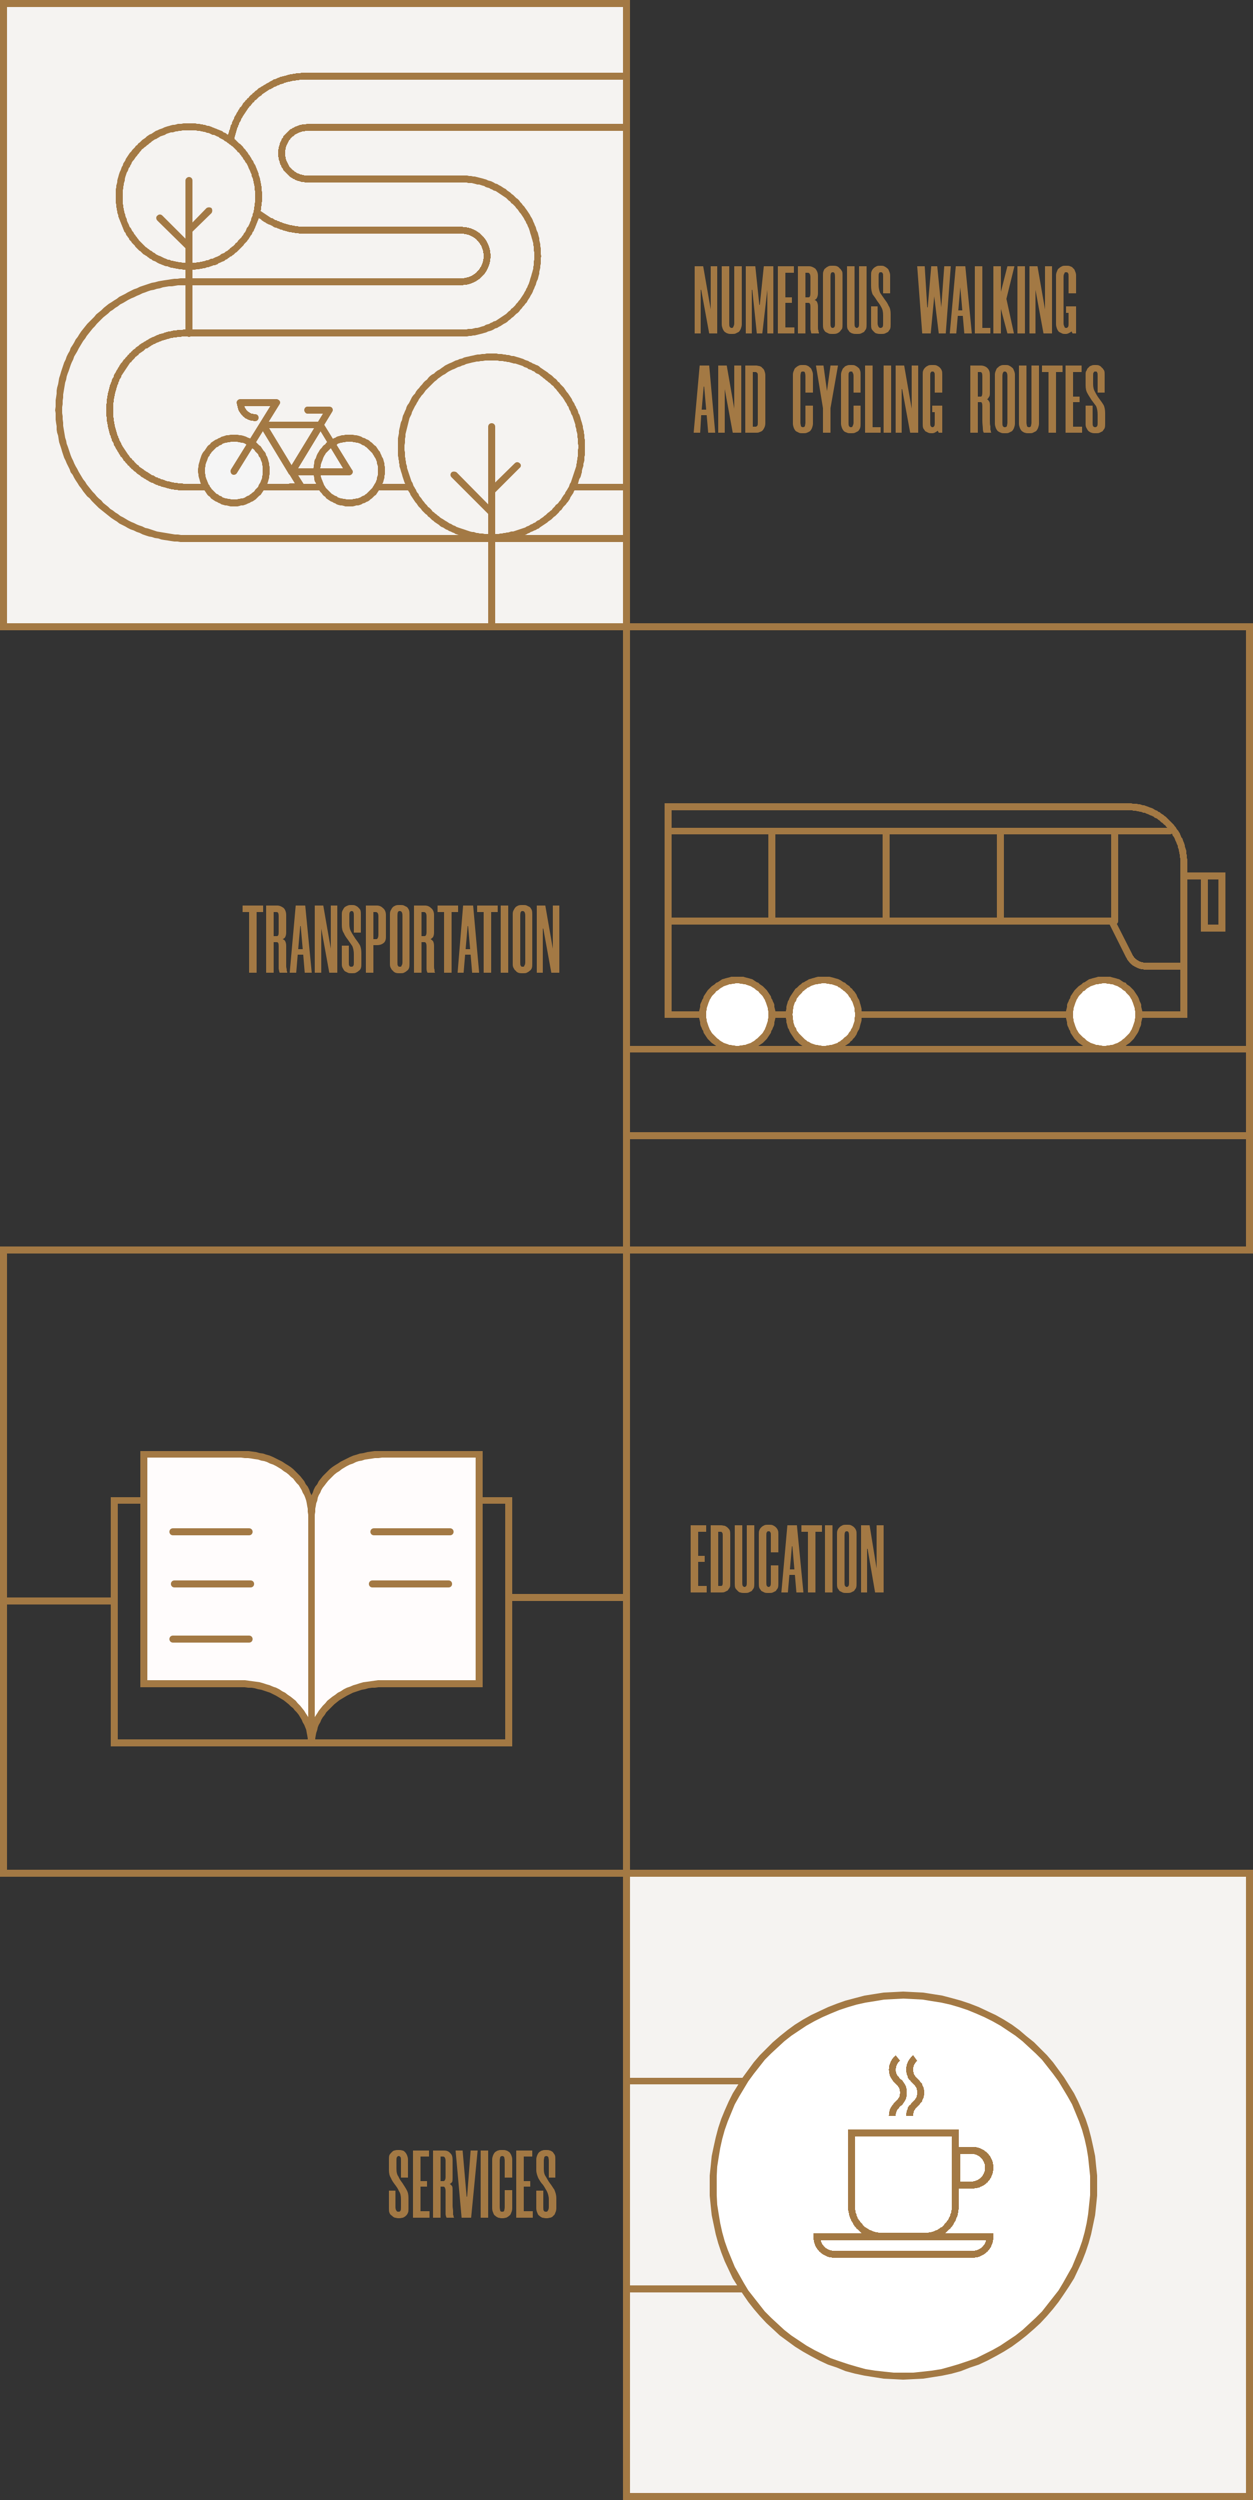 <?xml version="1.0" encoding="UTF-8"?>
<!DOCTYPE svg PUBLIC "-//W3C//DTD SVG 1.1//EN" "http://www.w3.org/Graphics/SVG/1.1/DTD/svg11.dtd">
<!-- Creator: CorelDRAW X8 -->
<svg xmlns="http://www.w3.org/2000/svg" xml:space="preserve" width="2500px" height="4986px" version="1.1" style="shape-rendering:geometricPrecision; text-rendering:geometricPrecision; image-rendering:optimizeQuality; fill-rule:evenodd; clip-rule:evenodd"
viewBox="0 0 2500 4986"
 xmlns:xlink="http://www.w3.org/1999/xlink">
 <rect x="0" y="0" width="2500" height="4986" fill="#333333" stroke="none"/>
 <defs>
  <style type="text/css">
   <![CDATA[
    .fil1 {fill:#F5F3F1}
    .fil3 {fill:whitesmoke}
    .fil4 {fill:#FFFCFC}
    .fil2 {fill:white}
    .fil0 {fill:#A37944;fill-rule:nonzero}
   ]]>
  </style>
 </defs>
 <g id="Warstwa_x0020_1">
  <g>
   <path class="fil0" d="M1250 1243l1243 0 0 14 -1243 0 -7 -7 7 -7zm-7 7l0 -7 7 0 -7 7zm0 1243l0 -1243 14 0 0 1243 -7 7 -7 -7zm7 7l-7 0 0 -7 7 7zm1243 0l-1243 0 0 -14 1243 0 7 7 -7 7zm7 -7l0 7 -7 0 7 -7zm0 -1243l0 1243 -14 0 0 -1243 7 -7 7 7zm-7 -7l7 0 0 7 -7 -7z"/>
  </g>
  <g>
   <path class="fil0" d="M7 2486l1243 0 0 14 -1243 0 -7 -7 7 -7zm-7 7l0 -7 7 0 -7 7zm0 1243l0 -1243 14 0 0 1243 -7 7 -7 -7zm7 7l-7 0 0 -7 7 7zm1243 0l-1243 0 0 -14 1243 0 7 7 -7 7zm7 -7l0 7 -7 0 7 -7zm0 -1243l0 1243 -14 0 0 -1243 7 -7 7 7zm-7 -7l7 0 0 7 -7 -7z"/>
  </g>
  <g>
   <polygon class="fil1" points="2493,3736 1250,3736 1250,4979 2493,4979 "/>
   <path id="1" class="fil0" d="M1250 3729l1243 0 0 14 -1243 0 -7 -7 7 -7zm-7 7l0 -7 7 0 -7 7zm0 1243l0 -1243 14 0 0 1243 -7 7 -7 -7zm7 7l-7 0 0 -7 7 7zm1243 0l-1243 0 0 -14 1243 0 7 7 -7 7zm7 -7l0 7 -7 0 7 -7zm0 -1243l0 1243 -14 0 0 -1243 7 -7 7 7zm-7 -7l7 0 0 7 -7 -7z"/>
  </g>
  <g>
   <polygon class="fil1" points="1250,7 7,7 7,1250 1250,1250 "/>
   <path id="1" class="fil0" d="M7 0l1243 0 0 14 -1243 0 -7 -7 7 -7zm-7 7l0 -7 7 0 -7 7zm0 1243l0 -1243 14 0 0 1243 -7 7 -7 -7zm7 7l-7 0 0 -7 7 7zm1243 0l-1243 0 0 -14 1243 0 7 7 -7 7zm7 -7l0 7 -7 0 7 -7zm0 -1243l0 1243 -14 0 0 -1243 7 -7 7 7zm-7 -7l7 0 0 7 -7 -7z"/>
  </g>
  <g>
   <g>
    <path class="fil0" d="M1244 145c4,0 7,3 7,7 0,4 -3,7 -7,7l0 -14zm-631 0l631 0 0 14 -631 0 0 0 0 -14zm0 14c-4,0 -7,-3 -7,-7 0,-4 3,-7 7,-7l0 14zm-57 11l-5 -13 0 0 2 -1 2 -1 1 0 2 -1 2 -1 2 0 2 -1 2 0 2 -1 2 0 2 -1 1 0 2 -1 2 0 2 -1 2 0 2 0 2 -1 2 0 2 0 2 -1 2 0 2 0 2 0 2 0 2 -1 2 0 2 0 2 0 2 0 2 0 2 0 0 14 -2 0 -2 0 -2 0 -2 0 -2 0 -1 0 -2 0 -2 0 -2 1 -2 0 -1 0 -2 0 -2 1 -2 0 -1 0 -2 0 -2 1 -2 0 -2 1 -1 0 -2 0 -2 1 -2 0 -1 1 -2 0 -2 1 -1 1 -2 0 -2 1 -2 0 -1 1 -2 1 0 0zm0 0c-3,1 -7,-1 -9,-4 -1,-4 0,-8 4,-9l5 13zm-48 31l-10 -9 0 0 2 -2 1 -1 2 -1 1 -2 2 -1 1 -1 2 -2 1 -1 2 -1 1 -1 2 -2 1 -1 2 -1 2 -1 1 -1 2 -1 2 -1 1 -1 2 -1 2 -1 1 -1 2 -1 2 -1 2 -1 1 -1 2 -1 2 -1 2 -1 1 -1 2 -1 2 0 2 -1 5 13 -2 0 -1 1 -2 1 -2 1 -1 0 -2 1 -1 1 -2 1 -2 1 -1 1 -2 0 -1 1 -2 1 -1 1 -2 1 -1 1 -2 1 -1 1 -2 1 -1 1 -2 1 -1 2 -2 1 -1 1 -2 1 -1 1 -1 1 -2 2 -1 1 -1 1 -2 1 -1 1 0 0zm0 0c-3,3 -7,3 -10,0 -2,-2 -2,-7 0,-9l10 9zm-32 48l-13 -5 0 0 1 -2 1 -2 1 -2 1 -1 0 -2 1 -2 1 -2 1 -1 1 -2 1 -2 1 -2 1 -1 1 -2 1 -2 1 -1 1 -2 1 -2 2 -1 1 -2 1 -1 1 -2 1 -2 1 -1 2 -2 1 -1 1 -2 2 -1 1 -2 1 -1 2 -1 1 -2 1 -1 10 9 -1 2 -1 1 -2 1 -1 2 -1 1 -1 1 -1 2 -2 1 -1 2 -1 1 -1 1 -1 2 -1 1 -1 2 -1 1 -1 2 -1 1 -1 2 -1 1 -1 2 -1 1 -1 2 -1 2 -1 1 -1 2 0 1 -1 2 -1 2 -1 1 -1 2 0 2 -1 1 0 0zm0 0c-1,4 -5,5 -9,4 -3,-2 -5,-6 -4,-9l13 5zm-11 57l-14 0 0 0 0 -2 0 -2 0 -2 0 -2 0 -2 0 -2 1 -2 0 -2 0 -2 0 -2 0 -2 1 -2 0 -2 0 -2 1 -2 0 -2 0 -2 1 -2 0 -2 1 -2 0 -1 1 -2 0 -2 1 -2 1 -2 0 -2 1 -2 0 -2 1 -2 1 -1 1 -2 0 -2 13 5 -1 2 0 2 -1 1 -1 2 0 2 -1 1 0 2 -1 2 0 2 -1 1 0 2 -1 2 0 2 -1 1 0 2 0 2 -1 2 0 1 0 2 -1 2 0 2 0 2 0 1 0 2 -1 2 0 2 0 2 0 1 0 2 0 2 0 2 0 2 0 0zm0 0c0,3 -3,7 -7,7 -4,0 -7,-4 -7,-7l14 0zm11 56l-13 5 0 0 0 -2 -1 -1 -1 -2 -1 -2 0 -2 -1 -2 0 -2 -1 -2 -1 -1 0 -2 -1 -2 0 -2 -1 -2 0 -2 -1 -2 0 -2 0 -2 -1 -2 0 -2 0 -2 -1 -2 0 -2 0 -2 0 -2 0 -2 -1 -2 0 -1 0 -2 0 -2 0 -2 0 -2 0 -2 14 0 0 1 0 2 0 2 0 2 0 2 0 1 0 2 1 2 0 2 0 2 0 1 0 2 1 2 0 2 0 2 1 1 0 2 0 2 1 2 0 1 1 2 0 2 1 2 0 1 1 2 0 2 1 2 0 1 1 2 1 2 0 1 1 2 0 0zm0 0c2,4 0,8 -4,9 -3,2 -7,0 -9,-4l13 -5zm32 48l-10 10 0 0 -1 -2 -1 -1 -2 -2 -1 -1 -1 -2 -2 -1 -1 -2 -1 -1 -2 -2 -1 -1 -1 -2 -1 -1 -1 -2 -1 -2 -2 -1 -1 -2 -1 -1 -1 -2 -1 -2 -1 -2 -1 -1 -1 -2 -1 -2 -1 -1 -1 -2 -1 -2 -1 -2 0 -1 -1 -2 -1 -2 -1 -2 -1 -2 13 -5 1 2 0 1 1 2 1 2 1 1 1 2 0 1 1 2 1 2 1 1 1 2 1 1 1 2 1 1 1 2 1 1 1 2 1 1 1 2 1 1 1 2 1 1 1 2 1 1 2 1 1 2 1 1 1 2 1 1 2 1 1 1 1 2 0 0zm0 0c3,2 3,7 0,10 -3,2 -7,2 -10,0l10 -10zm48 31l-5 13 0 0 -2 0 -2 -1 -2 -1 -1 -1 -2 -1 -2 -1 -2 -1 -1 0 -2 -1 -2 -1 -2 -1 -1 -1 -2 -1 -2 -1 -1 -1 -2 -1 -2 -2 -1 -1 -2 -1 -2 -1 -1 -1 -2 -1 -1 -2 -2 -1 -1 -1 -2 -1 -1 -2 -2 -1 -1 -1 -2 -2 -1 -1 -2 -1 10 -10 1 1 2 1 1 2 1 1 2 1 1 1 1 1 2 1 1 2 2 1 1 1 2 1 1 1 2 1 1 1 2 1 1 1 2 1 1 1 2 1 1 1 2 1 1 1 2 0 2 1 1 1 2 1 1 1 2 0 2 1 1 1 2 0 0 0zm0 0c4,2 5,6 4,10 -2,3 -6,5 -9,3l5 -13zm57 11l0 14 0 0 -2 0 -2 0 -2 0 -2 0 -2 0 -2 0 -2 0 -2 0 -2 -1 -2 0 -2 0 -2 0 -2 -1 -2 0 -2 0 -2 -1 -2 0 -2 0 -2 -1 -2 0 -1 -1 -2 0 -2 -1 -2 0 -2 -1 -2 -1 -2 0 -2 -1 -2 -1 -1 0 -2 -1 -2 -1 5 -13 2 1 1 1 2 0 2 1 2 1 1 0 2 1 2 0 1 1 2 0 2 1 2 0 1 1 2 0 2 0 2 1 2 0 1 0 2 1 2 0 2 0 1 0 2 1 2 0 2 0 2 0 1 0 2 0 2 0 2 0 2 0 2 0 0 0zm0 0c3,0 6,3 7,7 0,4 -4,7 -7,7l0 -14zm256 14l-256 0 0 -14 256 0 0 14zm0 -14c4,0 7,3 7,7 0,4 -3,7 -7,7l0 -14z"/>
   </g>
  </g>
  <g>
   <g>
    <path class="fil0" d="M664 364c-4,0 -7,-3 -7,-7 0,-4 3,-7 7,-7l0 14zm256 0l-256 0 0 -14 256 0 0 0 0 14zm0 -14c4,0 7,3 7,7 0,4 -3,7 -7,7l0 -14zm113 47l-10 10 0 0 -3 -2 -2 -3 -3 -2 -3 -3 -2 -2 -3 -2 -3 -2 -3 -2 -3 -2 -3 -2 -3 -2 -3 -2 -4 -1 -3 -2 -3 -1 -3 -2 -4 -1 -3 -1 -3 -2 -4 -1 -3 -1 -3 -1 -4 0 -3 -1 -4 -1 -4 -1 -3 0 -4 0 -3 -1 -4 0 -3 0 -4 0 0 -14 4 0 4 0 4 0 4 1 4 0 4 1 3 0 4 1 4 1 4 1 4 1 3 1 4 1 4 2 4 1 3 1 4 2 3 2 4 1 3 2 4 2 3 2 3 2 4 2 3 3 3 2 3 2 3 3 3 2 3 3 3 3 3 2 0 0zm0 0c3,3 3,7 0,10 -3,3 -7,3 -10,0l10 -10zm47 114l-14 0 0 0 0 -4 0 -4 -1 -3 0 -4 0 -4 -1 -3 0 -4 -1 -3 -1 -4 -1 -3 -1 -4 -1 -3 -1 -3 -1 -4 -1 -3 -1 -3 -2 -4 -1 -3 -2 -3 -1 -3 -2 -3 -2 -4 -2 -3 -2 -3 -2 -3 -2 -2 -2 -3 -2 -3 -3 -3 -2 -3 -2 -2 -3 -3 10 -10 3 3 2 3 3 3 2 3 3 3 2 3 3 4 2 3 2 3 2 3 2 4 2 3 2 4 1 3 2 4 1 3 2 4 1 4 1 3 2 4 1 4 1 4 1 3 0 4 1 4 1 4 0 4 1 4 0 4 0 4 0 4 1 4 0 0zm0 0c0,3 -4,6 -7,6 -4,0 -7,-3 -7,-6l14 0zm-47 113l-10 -10 0 0 3 -3 2 -2 2 -3 3 -3 2 -3 2 -2 2 -3 2 -3 2 -3 2 -3 2 -4 2 -3 1 -3 2 -3 1 -3 2 -4 1 -3 1 -3 1 -4 1 -3 1 -3 1 -4 1 -3 1 -4 1 -3 0 -4 1 -3 0 -4 0 -4 1 -3 0 -4 0 -3 14 0 -1 3 0 4 0 4 0 4 -1 4 0 4 -1 4 -1 4 0 4 -1 3 -1 4 -1 4 -2 4 -1 3 -1 4 -2 4 -1 3 -2 4 -1 3 -2 4 -2 3 -2 4 -2 3 -2 3 -2 4 -3 3 -2 3 -3 3 -2 3 -3 3 -2 3 -3 3 0 0zm0 0c-3,2 -7,2 -10,0 -3,-3 -3,-7 0,-10l10 10zm-113 47l0 -14 0 0 4 0 3 0 4 0 3 -1 4 0 3 0 4 -1 4 -1 3 0 4 -1 3 -1 3 -1 4 -1 3 -2 3 -1 4 -1 3 -2 3 -1 3 -2 4 -1 3 -2 3 -2 3 -2 3 -2 3 -2 3 -2 3 -2 2 -2 3 -3 3 -2 2 -3 3 -2 10 10 -3 2 -3 3 -3 3 -3 2 -3 3 -3 2 -3 3 -3 2 -4 2 -3 2 -3 2 -4 2 -3 2 -4 1 -3 2 -4 2 -3 1 -4 1 -4 2 -4 1 -3 1 -4 1 -4 1 -4 1 -4 1 -3 0 -4 1 -4 0 -4 1 -4 0 -4 0 -4 0 0 0zm0 0c-4,0 -7,-3 -7,-7 0,-4 3,-7 7,-7l0 14zm-546 -14l546 0 0 14 -546 0 -1 0 1 -14zm0 14c-4,0 -7,-3 -7,-7 0,-4 3,-7 7,-7l0 14zm-57 11l-5 -13 0 0 2 -1 1 0 2 -1 2 -1 2 0 2 -1 2 0 2 -1 2 -1 2 0 1 -1 2 0 2 -1 2 0 2 0 2 -1 2 0 2 -1 2 0 2 0 2 0 2 -1 2 0 2 0 2 0 2 0 2 0 2 -1 2 0 2 0 2 0 2 0 -1 14 -1 0 -2 0 -2 0 -2 0 -2 0 -1 0 -2 1 -2 0 -2 0 -2 0 -1 0 -2 1 -2 0 -2 0 -2 0 -1 1 -2 0 -2 0 -2 1 -1 0 -2 1 -2 0 -2 1 -1 0 -2 1 -2 0 -1 1 -2 0 -2 1 -2 1 -1 0 -2 1 0 0zm0 0c-4,1 -8,0 -9,-4 -1,-3 0,-7 4,-9l5 13zm-48 32l-10 -10 0 0 2 -1 1 -2 2 -1 1 -2 2 -1 1 -1 2 -1 1 -2 2 -1 1 -1 2 -1 1 -1 2 -2 2 -1 1 -1 2 -1 2 -1 1 -1 2 -1 2 -1 1 -1 2 -1 2 -1 1 -1 2 -1 2 -1 2 -1 2 -1 1 0 2 -1 2 -1 2 -1 5 13 -2 1 -1 0 -2 1 -2 1 -1 1 -2 0 -1 1 -2 1 -2 1 -1 1 -2 1 -1 1 -2 1 -1 1 -2 1 -2 0 -1 1 -2 2 -1 1 -1 1 -2 1 -1 1 -2 1 -1 1 -2 1 -1 1 -1 2 -2 1 -1 1 -1 1 -2 1 -1 2 0 0zm0 0c-3,2 -7,2 -10,0 -2,-3 -2,-7 0,-10l10 10zm-32 47l-13 -5 0 0 1 -2 1 -1 1 -2 0 -2 1 -2 1 -2 1 -1 1 -2 1 -2 1 -2 1 -1 1 -2 1 -2 1 -1 1 -2 1 -2 1 -1 1 -2 2 -2 1 -1 1 -2 1 -1 1 -2 2 -1 1 -2 1 -1 2 -2 1 -1 1 -2 2 -1 1 -2 1 -1 10 10 -1 1 -1 1 -2 2 -1 1 -1 1 -1 2 -2 1 -1 1 -1 2 -1 1 -1 2 -1 1 -1 2 -1 1 -1 2 -1 1 -1 2 -1 1 -1 2 -1 1 -1 2 -1 1 -1 2 -1 1 -1 2 0 2 -1 1 -1 2 -1 1 -1 2 0 2 -1 1 0 0zm0 0c-1,4 -6,6 -9,4 -4,-1 -5,-5 -4,-9l13 5zm-11 57l-14 0 0 0 0 -2 0 -2 0 -2 0 -2 0 -2 0 -2 1 -2 0 -2 0 -2 0 -2 0 -2 1 -2 0 -2 0 -2 1 -2 0 -2 0 -2 1 -1 0 -2 1 -2 0 -2 1 -2 0 -2 1 -2 0 -2 1 -2 1 -2 0 -1 1 -2 1 -2 0 -2 1 -2 13 5 -1 2 0 2 -1 2 -1 1 0 2 -1 2 0 1 -1 2 0 2 -1 2 0 1 -1 2 0 2 -1 2 0 1 0 2 -1 2 0 2 0 1 -1 2 0 2 0 2 0 2 -1 1 0 2 0 2 0 2 0 2 0 1 0 2 0 2 0 2 0 0zm0 0c0,4 -3,7 -7,7 -4,0 -7,-3 -7,-7l14 0zm11 56l-13 6 0 0 -1 -2 0 -2 -1 -2 -1 -2 0 -2 -1 -2 -1 -1 0 -2 -1 -2 0 -2 -1 -2 0 -2 -1 -2 0 -2 -1 -2 0 -2 0 -2 -1 -2 0 -1 0 -2 -1 -2 0 -2 0 -2 0 -2 0 -2 -1 -2 0 -2 0 -2 0 -2 0 -2 0 -2 0 -2 14 0 0 2 0 1 0 2 0 2 0 2 0 2 0 2 0 1 1 2 0 2 0 2 0 2 1 1 0 2 0 2 1 2 0 1 0 2 1 2 0 2 1 1 0 2 1 2 0 2 1 1 0 2 1 2 0 2 1 1 1 2 0 2 1 1 0 0zm0 0c1,4 0,8 -4,9 -3,2 -7,0 -9,-3l13 -6zm32 48l-10 10 0 0 -1 -2 -1 -1 -2 -1 -1 -2 -1 -1 -2 -2 -1 -1 -1 -2 -2 -1 -1 -2 -1 -2 -1 -1 -1 -2 -2 -1 -1 -2 -1 -2 -1 -1 -1 -2 -1 -2 -1 -1 -1 -2 -1 -2 -1 -1 -1 -2 -1 -2 -1 -2 -1 -1 -1 -2 0 -2 -1 -2 -1 -2 -1 -1 13 -6 1 2 0 2 1 1 1 2 1 2 1 1 0 2 1 1 1 2 1 2 1 1 1 2 1 1 1 2 1 1 1 2 1 1 1 2 1 1 1 2 1 1 1 1 1 2 1 1 1 2 2 1 1 1 1 2 1 1 2 1 1 2 1 1 0 0zm0 0c3,3 3,7 0,10 -3,2 -7,2 -10,0l10 -10zm48 32l-5 13 0 0 -2 -1 -2 -1 -2 -1 -1 -1 -2 0 -2 -1 -2 -1 -2 -1 -1 -1 -2 -1 -2 -1 -1 -1 -2 -1 -2 -1 -1 -1 -2 -1 -2 -1 -1 -1 -2 -2 -2 -1 -1 -1 -2 -1 -1 -1 -2 -2 -1 -1 -2 -1 -1 -1 -2 -2 -1 -1 -2 -1 -1 -2 -2 -1 10 -10 1 1 2 2 1 1 1 1 2 1 1 1 1 2 2 1 1 1 2 1 1 1 2 1 1 1 1 1 2 1 1 1 2 1 2 1 1 1 2 1 1 1 2 1 1 1 2 1 2 0 1 1 2 1 1 1 2 1 2 0 1 1 2 1 0 0zm0 0c4,1 5,5 4,9 -2,3 -6,5 -9,4l5 -13zm57 11l0 13 0 0 -2 0 -2 0 -2 0 -2 0 -2 0 -2 0 -2 0 -2 0 -2 0 -2 -1 -2 0 -2 0 -2 0 -2 -1 -2 0 -2 0 -2 -1 -2 0 -2 -1 -2 0 -2 -1 -1 0 -2 -1 -2 0 -2 -1 -2 0 -2 -1 -2 -1 -2 0 -2 -1 -1 -1 -2 0 5 -13 2 0 1 1 2 1 2 0 2 1 1 0 2 1 2 1 1 0 2 1 2 0 2 0 1 1 2 0 2 1 2 0 1 0 2 1 2 0 2 0 2 0 1 1 2 0 2 0 2 0 2 0 1 0 2 1 2 0 2 0 2 0 1 0 1 0zm-1 0c4,0 7,3 7,6 0,4 -3,7 -6,7l-1 -13zm871 13l-870 0 0 -13 870 0 0 13zm0 -13c4,0 7,3 7,7 0,3 -3,6 -7,6l0 -13z"/>
   </g>
  </g>
  <g>
   <g>
    <path class="fil0" d="M1244 247c4,0 7,4 7,7 0,4 -3,7 -7,7l0 -14zm-631 0l631 0 0 14 -631 0 0 -14 0 0zm0 14c-4,0 -7,-3 -7,-7 0,-3 3,-7 7,-7l0 14zm-31 13l-10 -9 0 0 1 -1 1 -1 1 -1 1 -1 1 -1 1 -1 1 -1 2 -1 1 0 1 -1 1 -1 1 0 2 -1 1 -1 1 0 1 -1 2 0 1 -1 1 0 2 -1 1 0 1 -1 2 0 1 0 2 -1 1 0 1 0 2 0 1 0 2 0 1 0 2 -1 0 14 -1 0 -2 0 -1 0 -1 1 -1 0 -1 0 -1 0 -1 0 -1 0 -1 1 -1 0 -1 0 -1 1 -1 0 -1 0 -1 1 -1 0 -1 1 -1 0 -1 1 -1 0 -1 1 -1 0 -1 1 -1 1 0 0 -1 1 -1 1 -1 0 -1 1 -1 1 0 0 0 0zm0 0c-3,3 -7,3 -10,1 -3,-3 -3,-8 0,-10l10 9zm-13 32l-14 0 0 0 0 -2 0 -1 0 -2 0 -1 0 -2 1 -1 0 -1 0 -2 0 -1 1 -1 0 -2 1 -1 0 -2 0 -1 1 -1 0 -1 1 -2 1 -1 0 -1 1 -2 0 -1 1 -1 1 -1 1 -1 0 -2 1 -1 1 -1 1 -1 1 -1 1 -1 1 -1 1 -1 10 9 -1 1 -1 1 -1 1 0 1 -1 1 -1 0 0 1 -1 1 0 1 -1 1 0 1 -1 1 0 1 -1 1 0 1 -1 1 0 1 -1 1 0 1 0 1 -1 1 0 1 0 1 0 1 0 1 -1 1 0 1 0 1 0 1 0 1 0 2 0 1 0 0zm0 0c0,3 -3,7 -7,7 -4,0 -7,-4 -7,-7l14 0zm13 31l-10 9 0 0 -1 -1 -1 -1 -1 -1 -1 -1 -1 -1 -1 -1 -1 -1 0 -1 -1 -2 -1 -1 -1 -1 0 -1 -1 -1 0 -2 -1 -1 -1 -1 0 -2 -1 -1 0 -1 0 -2 -1 -1 0 -1 -1 -2 0 -1 0 -1 0 -2 -1 -1 0 -2 0 -1 0 -2 0 -1 0 -1 14 0 0 1 0 1 0 1 0 1 0 1 0 1 1 1 0 1 0 1 0 1 0 1 1 1 0 1 0 1 1 1 0 1 1 1 0 1 1 1 0 1 1 1 0 1 1 1 0 1 1 1 0 1 1 1 1 1 0 0 1 1 1 1 1 1 0 0zm0 0c2,2 2,7 0,10 -3,2 -7,2 -10,-1l10 -9zm31 13l0 14 0 0 -2 0 -1 0 -2 0 -1 -1 -2 0 -1 0 -1 0 -2 0 -1 -1 -2 0 -1 -1 -1 0 -2 0 -1 -1 -1 0 -2 -1 -1 0 -1 -1 -1 -1 -2 0 -1 -1 -1 -1 -1 0 -1 -1 -2 -1 -1 -1 -1 -1 -1 -1 -1 -1 -1 -1 -1 -1 -1 -1 10 -9 0 1 1 0 1 1 1 1 1 0 1 1 0 1 1 0 1 1 1 0 1 1 1 1 1 0 1 1 1 0 1 0 1 1 1 0 1 1 1 0 1 0 1 0 1 1 1 0 1 0 1 0 1 1 1 0 1 0 1 0 2 0 1 0 0 0zm0 0c3,0 7,3 7,7 -1,4 -4,7 -7,7l0 -14zm119 14l-119 0 0 -14 119 0 0 14zm0 -14c4,0 7,3 7,7 0,4 -3,7 -7,7l0 -14z"/>
   </g>
  </g>
  <g>
   <g>
    <path class="fil0" d="M664 466c-4,0 -7,-3 -7,-7 0,-4 3,-7 7,-7l0 14zm256 0l-256 0 0 -14 256 0 0 14 0 0zm0 -14c4,0 7,3 7,7 0,4 -3,7 -7,7l0 -14zm22 5l-5 12 0 0 0 0 -1 0 0 0 -1 0 0 -1 -1 0 0 0 -1 0 -1 0 0 0 -1 0 0 -1 -1 0 0 0 -1 0 0 0 -1 0 0 0 -1 0 0 0 -1 0 0 -1 -1 0 -1 0 0 0 -1 0 0 0 -1 0 0 0 -1 0 0 0 -1 0 0 -14 1 0 0 0 1 0 1 0 0 0 1 1 1 0 1 0 0 0 1 0 1 0 0 0 1 0 1 0 1 0 0 0 1 1 1 0 0 0 1 0 1 0 1 0 0 1 1 0 1 0 0 0 1 0 1 1 0 0 1 0 1 0 0 1 0 0zm0 0c4,1 6,5 4,9 -1,3 -5,5 -9,3l5 -12zm19 12l-9 10 0 0 -1 0 0 -1 0 0 -1 -1 0 0 -1 0 0 -1 -1 0 0 0 0 -1 -1 0 0 0 -1 -1 0 0 -1 0 0 -1 -1 0 0 0 0 0 -1 -1 0 0 -1 0 0 0 -1 -1 0 0 -1 0 0 0 -1 -1 0 0 -1 0 0 0 -1 -1 5 -12 1 0 1 0 0 0 1 1 1 0 0 0 1 1 1 0 0 0 1 1 0 0 1 0 1 1 0 0 1 1 0 0 1 0 1 1 0 0 1 1 0 0 1 0 1 1 0 0 1 1 0 0 1 1 0 0 1 1 0 0 1 1 0 0 0 0zm0 0c3,3 3,7 0,10 -2,3 -7,3 -9,0l9 -10zm13 19l-13 5 0 0 0 0 0 -1 0 0 0 -1 -1 0 0 -1 0 0 0 -1 -1 0 0 0 0 -1 -1 0 0 -1 0 0 0 -1 -1 0 0 -1 0 0 -1 -1 0 0 0 0 -1 -1 0 0 0 -1 -1 0 0 -1 0 0 -1 0 0 -1 -1 0 0 -1 0 0 9 -10 1 1 0 0 1 1 0 0 1 1 0 0 1 1 0 0 1 1 0 1 1 0 0 1 1 0 0 1 0 0 1 1 0 1 1 0 0 1 0 0 1 1 0 1 0 0 1 1 0 1 0 0 1 1 0 0 0 1 1 1 0 0 0 1 0 0zm0 0c2,4 0,8 -4,9 -3,2 -7,0 -9,-4l13 -5zm5 23l-14 0 0 0 0 -1 0 -1 0 0 0 -1 0 0 0 -1 0 0 0 -1 0 0 0 -1 -1 0 0 -1 0 -1 0 0 0 -1 0 0 0 -1 0 0 0 -1 0 0 -1 -1 0 0 0 -1 0 0 0 -1 0 0 -1 -1 0 -1 0 0 0 -1 0 0 -1 -1 13 -5 0 1 1 0 0 1 0 1 0 0 1 1 0 1 0 1 0 0 1 1 0 1 0 0 0 1 0 1 0 0 1 1 0 1 0 1 0 0 0 1 0 1 0 0 0 1 0 1 0 0 1 1 0 1 0 1 0 0 0 1 0 1 0 1 0 0zm0 0c0,3 -3,6 -7,6 -4,0 -7,-3 -7,-6l14 0zm-5 22l-13 -5 0 0 1 -1 0 0 0 -1 0 0 0 -1 1 0 0 -1 0 -1 0 0 0 -1 0 0 1 -1 0 0 0 -1 0 0 0 -1 0 0 0 -1 0 0 0 -1 0 0 1 -1 0 -1 0 0 0 -1 0 0 0 -1 0 0 0 -1 0 0 0 -1 0 0 14 0 0 0 0 1 0 1 0 0 0 1 0 1 -1 1 0 0 0 1 0 1 0 0 0 1 0 1 0 1 0 0 0 1 -1 1 0 0 0 1 0 1 0 0 0 1 -1 1 0 1 0 0 0 1 -1 1 0 0 0 1 0 1 -1 0 0 1 0 0zm0 0c-1,3 -5,5 -9,4 -3,-2 -5,-6 -4,-9l13 5zm-13 19l-9 -10 0 0 0 0 0 -1 1 0 0 -1 1 0 0 0 0 -1 1 0 0 -1 0 0 1 0 0 -1 0 0 1 -1 0 0 0 -1 1 0 0 -1 0 0 0 -1 1 0 0 0 0 -1 1 0 0 -1 0 0 0 -1 1 0 0 -1 0 0 0 -1 0 0 13 5 0 1 0 0 -1 1 0 1 0 0 -1 1 0 0 0 1 -1 1 0 0 0 1 -1 1 0 0 0 1 -1 0 0 1 -1 1 0 0 0 1 -1 0 0 1 -1 1 0 0 -1 1 0 0 -1 1 0 0 -1 1 0 0 -1 1 0 0 -1 1 0 0zm0 0c-2,3 -7,3 -9,0 -3,-3 -3,-7 0,-10l9 10zm-19 12l-5 -12 0 0 1 -1 0 0 1 0 0 0 1 0 0 -1 1 0 0 0 1 0 0 -1 1 0 0 0 1 -1 0 0 0 0 1 0 0 -1 1 0 0 0 1 -1 0 0 1 0 0 -1 0 0 1 0 0 -1 1 0 0 0 1 -1 0 0 0 -1 1 0 9 10 0 0 -1 1 0 0 -1 1 0 0 -1 1 0 0 -1 1 0 0 -1 1 -1 0 0 0 -1 1 0 0 -1 1 -1 0 0 0 -1 1 0 0 -1 1 -1 0 0 0 -1 1 0 0 -1 0 -1 1 0 0 -1 0 -1 1 0 0 -1 0 -1 0 0 0zm0 0c-3,2 -7,0 -9,-3 -1,-4 1,-8 4,-9l5 12zm-22 5l0 -14 0 0 1 0 0 0 1 0 0 0 1 0 0 0 1 0 0 0 1 0 1 0 0 0 1 -1 0 0 1 0 0 0 1 0 0 0 1 0 0 0 1 0 0 -1 1 0 0 0 1 0 1 0 0 0 1 0 0 -1 1 0 0 0 1 0 0 0 5 12 0 1 -1 0 -1 0 0 0 -1 1 -1 0 0 0 -1 0 -1 1 0 0 -1 0 -1 0 -1 0 0 0 -1 1 -1 0 0 0 -1 0 -1 0 -1 0 0 0 -1 0 -1 0 0 0 -1 0 -1 1 -1 0 0 0 -1 0 -1 0 0 0 -1 0 0 0zm0 0c-4,0 -7,-4 -7,-7 0,-4 3,-7 7,-7l0 14zm-546 -14l546 0 0 14 -546 0 0 0 0 -14zm0 14c-4,0 -7,-3 -7,-7 0,-4 3,-7 7,-7l0 14zm-177 73l-9 -10 0 0 4 -5 5 -4 5 -4 5 -5 5 -4 5 -4 5 -3 6 -4 5 -3 5 -4 6 -3 6 -3 5 -3 6 -3 6 -3 6 -2 6 -3 6 -2 6 -2 6 -2 6 -2 6 -1 7 -2 6 -1 6 -1 7 -1 6 -1 7 -1 6 0 6 -1 7 0 7 0 0 14 -7 0 -6 0 -6 0 -6 1 -6 1 -6 0 -6 1 -6 1 -6 2 -6 1 -6 2 -6 1 -6 2 -5 2 -6 2 -6 3 -5 2 -6 3 -5 2 -6 3 -5 3 -5 3 -6 3 -5 4 -5 3 -5 4 -5 3 -4 4 -5 4 -5 4 -4 4 -5 5 0 0zm0 0c-2,2 -7,2 -9,0 -3,-3 -3,-7 0,-10l9 10zm-73 176l-14 0 0 0 1 -7 0 -6 0 -7 1 -6 1 -7 0 -6 1 -6 2 -7 1 -6 1 -6 2 -6 2 -7 2 -6 2 -6 2 -6 3 -6 2 -6 3 -6 3 -5 2 -6 4 -6 3 -5 3 -6 4 -5 3 -5 4 -6 4 -5 4 -5 4 -5 5 -5 4 -4 5 -5 9 10 -4 4 -4 5 -4 4 -4 5 -4 5 -4 5 -3 5 -4 5 -3 5 -3 5 -3 5 -3 6 -3 5 -3 5 -2 6 -3 6 -2 5 -2 6 -2 6 -2 5 -2 6 -1 6 -2 6 -1 6 -1 6 -1 6 -1 6 0 6 -1 6 0 7 -1 6 0 6 0 0zm0 0c0,4 -3,7 -7,7 -3,0 -7,-3 -7,-7l14 0zm73 176l-9 10 0 0 -5 -5 -4 -5 -5 -4 -4 -5 -4 -5 -4 -6 -4 -5 -3 -5 -4 -6 -3 -5 -3 -6 -4 -5 -2 -6 -3 -6 -3 -6 -2 -5 -3 -6 -2 -6 -2 -6 -2 -7 -2 -6 -2 -6 -1 -6 -1 -7 -2 -6 -1 -6 0 -7 -1 -6 -1 -7 0 -6 0 -7 -1 -6 14 0 0 6 1 6 0 6 1 7 0 6 1 6 1 6 1 6 1 6 2 6 1 6 2 5 2 6 2 6 2 6 2 5 3 6 2 5 3 6 3 5 3 6 3 5 3 5 3 5 4 5 3 5 4 5 4 5 4 5 4 4 4 5 4 4 0 0zm0 0c3,3 3,7 0,10 -2,3 -7,3 -9,0l9 -10zm177 73l0 14 0 0 -7 0 -7 0 -6 -1 -6 0 -7 -1 -6 -1 -7 -1 -6 -1 -6 -2 -7 -1 -6 -2 -6 -1 -6 -2 -6 -2 -6 -3 -6 -2 -6 -3 -6 -2 -6 -3 -5 -3 -6 -3 -6 -3 -5 -4 -5 -3 -6 -4 -5 -4 -5 -4 -5 -4 -5 -4 -5 -4 -5 -5 -4 -4 9 -10 5 4 4 5 5 4 5 4 4 4 5 3 5 4 5 3 5 4 6 3 5 3 5 3 6 3 5 2 6 3 5 2 6 2 6 3 5 1 6 2 6 2 6 2 6 1 6 1 6 1 6 1 6 1 6 1 6 0 6 1 6 0 7 0 0 0zm0 0c3,0 6,3 6,7 0,4 -3,7 -6,7l0 -14zm870 14l-870 0 0 -14 870 0 0 14zm0 -14c4,0 7,3 7,7 0,4 -3,7 -7,7l0 -14z"/>
   </g>
  </g>
  <g>
   <path class="fil1" d="M980 712c36,0 71,11 100,30 30,20 53,48 67,81 13,33 17,69 10,104 -7,35 -24,67 -49,92 -25,26 -58,43 -92,50 -35,7 -72,3 -104,-11 -33,-13 -61,-36 -81,-66 -20,-30 -31,-64 -31,-100 0,-48 19,-94 53,-127 34,-34 80,-53 127,-53z"/>
   <g>
    <path class="fil0" d="M1084 737l-7 11 0 0 -3 -2 -3 -1 -3 -2 -2 -2 -3 -1 -3 -2 -3 -1 -3 -1 -2 -2 -3 -1 -3 -1 -3 -2 -3 -1 -3 -1 -3 -1 -3 -1 -3 -1 -3 0 -3 -1 -4 -1 -3 -1 -3 0 -3 -1 -3 0 -3 -1 -3 0 -4 0 -3 -1 -3 0 -3 0 -3 0 -4 0 0 -14 4 0 3 0 4 0 3 1 4 0 3 0 4 1 3 0 3 1 4 0 3 1 3 1 4 0 3 1 3 1 4 1 3 1 3 1 3 1 4 2 3 1 3 1 3 2 3 1 3 2 3 1 4 2 3 1 3 2 2 2 3 2 3 2 0 0zm0 0c3,2 4,6 2,9 -2,3 -6,4 -9,2l7 -11zm69 83l-13 6 0 0 -1 -3 -1 -3 -2 -3 -1 -3 -1 -3 -2 -2 -1 -3 -2 -3 -2 -3 -1 -2 -2 -3 -2 -3 -2 -2 -2 -3 -2 -2 -2 -3 -2 -2 -2 -3 -2 -2 -2 -2 -2 -3 -3 -2 -2 -2 -2 -2 -3 -2 -2 -2 -3 -2 -2 -2 -3 -2 -2 -2 -3 -2 -2 -2 7 -11 3 2 3 2 3 2 2 2 3 2 3 2 2 2 3 3 3 2 2 2 2 3 3 2 2 3 2 2 3 3 2 2 2 3 2 3 2 3 2 2 2 3 2 3 2 3 2 3 1 3 2 3 2 3 1 3 2 3 1 3 2 3 1 3 0 0zm0 0c2,4 0,8 -4,10 -3,1 -7,-1 -9,-4l13 -6zm11 109l-14 -3 0 0 1 -3 0 -3 1 -4 0 -3 1 -3 0 -3 0 -3 0 -4 0 -3 1 -3 0 -3 0 -3 -1 -3 0 -4 0 -3 0 -3 -1 -3 0 -3 0 -3 -1 -4 -1 -3 0 -3 -1 -3 -1 -3 0 -3 -1 -3 -1 -3 -1 -3 -1 -3 -1 -3 -1 -3 -2 -3 13 -6 1 4 2 3 1 3 1 3 1 4 1 3 1 3 1 4 1 3 0 3 1 4 1 3 0 4 1 3 0 3 0 4 1 3 0 4 0 3 0 3 0 4 0 3 0 4 0 3 0 4 0 3 -1 3 0 4 0 3 -1 4 -1 3 0 4 0 0zm0 0c-1,3 -5,6 -8,5 -4,-1 -7,-4 -6,-8l14 3zm-51 95l-10 -10 0 0 2 -2 2 -2 2 -3 3 -2 2 -2 2 -3 2 -2 2 -3 1 -2 2 -3 2 -3 2 -2 1 -3 2 -3 2 -3 1 -2 2 -3 1 -3 1 -3 2 -3 1 -3 1 -3 1 -3 1 -3 1 -3 1 -3 1 -3 1 -3 1 -3 1 -3 1 -3 0 -3 14 3 -1 3 -1 3 -1 4 0 3 -1 3 -1 4 -1 3 -2 3 -1 3 -1 4 -1 3 -2 3 -1 3 -2 3 -1 3 -2 3 -1 3 -2 3 -2 3 -2 3 -1 3 -2 3 -2 3 -2 2 -2 3 -3 3 -2 2 -2 3 -2 3 -3 2 -2 3 -2 2 0 0zm0 0c-3,3 -7,3 -10,0 -3,-2 -3,-7 0,-10l10 10zm-96 51l-3 -13 0 0 3 -1 3 -1 4 0 3 -1 3 -1 3 -1 3 -1 3 -1 3 -1 3 -1 3 -1 3 -2 3 -1 2 -1 3 -2 3 -1 3 -2 3 -1 2 -2 3 -2 3 -1 2 -2 3 -2 3 -2 2 -2 3 -2 2 -2 2 -2 3 -2 2 -2 3 -2 2 -3 10 10 -3 3 -2 2 -3 2 -3 3 -2 2 -3 2 -3 2 -2 2 -3 2 -3 2 -3 2 -3 2 -3 2 -2 2 -3 1 -3 2 -3 1 -4 2 -3 1 -3 2 -3 1 -3 2 -3 1 -4 1 -3 1 -3 1 -3 1 -4 1 -3 1 -3 1 -4 1 -3 0 0 0zm0 0c-4,1 -7,-1 -8,-5 -1,-4 1,-7 5,-8l3 13zm-108 -10l5 -13 0 0 3 1 3 1 3 1 3 1 3 1 3 1 3 1 3 1 4 1 3 0 3 1 3 1 3 0 3 1 3 0 3 0 4 1 3 0 3 0 3 0 3 0 3 0 4 0 3 0 3 0 3 0 3 -1 4 0 3 -1 3 0 3 -1 3 0 3 13 -4 1 -3 1 -3 0 -4 1 -3 0 -4 0 -3 1 -3 0 -4 0 -3 0 -4 0 -3 0 -4 0 -3 0 -3 -1 -4 0 -3 0 -4 -1 -3 0 -3 -1 -4 0 -3 -1 -4 -1 -3 -1 -3 0 -4 -1 -3 -1 -3 -1 -3 -2 -4 -1 -3 -1 -3 -1 0 0zm0 0c-4,-2 -5,-6 -4,-9 2,-4 6,-6 9,-4l-5 13zm-84 -69l11 -8 0 0 2 3 2 2 2 3 2 3 2 2 2 3 2 2 2 2 2 3 3 2 2 2 2 2 2 3 3 2 2 2 3 2 2 2 3 2 2 2 3 2 2 1 3 2 3 2 2 1 3 2 3 2 3 1 3 2 2 1 3 1 3 2 3 1 -5 13 -3 -2 -3 -1 -4 -2 -3 -1 -3 -2 -3 -1 -3 -2 -3 -2 -3 -1 -3 -2 -2 -2 -3 -2 -3 -2 -3 -2 -2 -2 -3 -2 -3 -3 -2 -2 -3 -2 -2 -3 -3 -2 -2 -2 -3 -3 -2 -2 -2 -3 -3 -3 -2 -2 -2 -3 -2 -3 -2 -2 -2 -3 -2 -3 0 0zm0 0c-2,-3 -1,-8 2,-10 3,-2 7,-1 9,2l-11 8zm-31 -104l13 0 0 0 0 3 0 3 1 4 0 3 0 3 0 3 1 3 0 3 1 4 0 3 1 3 1 3 0 3 1 3 1 3 1 3 1 3 1 3 1 3 1 3 1 3 1 3 2 3 1 3 1 3 2 3 1 2 2 3 1 3 2 3 2 2 1 3 -11 8 -2 -3 -2 -3 -2 -3 -1 -3 -2 -3 -2 -3 -1 -3 -2 -3 -1 -3 -1 -3 -2 -4 -1 -3 -1 -3 -1 -3 -1 -3 -1 -4 -1 -3 -1 -3 -1 -4 -1 -3 -1 -3 0 -4 -1 -3 0 -4 -1 -3 0 -3 -1 -4 0 -3 0 -4 0 -3 0 -4 0 -3 0 0zm0 0c0,-4 3,-7 6,-7 4,0 7,3 7,7l-13 0zm54 -132l10 10 0 0 -3 3 -3 3 -3 3 -2 3 -3 4 -3 3 -2 3 -3 4 -2 4 -2 3 -2 4 -2 3 -2 4 -2 4 -2 4 -1 4 -2 4 -2 4 -1 4 -1 4 -1 4 -1 4 -1 4 -1 4 -1 4 -1 4 0 5 -1 4 0 4 0 4 -1 5 0 4 -13 0 0 -5 0 -4 0 -5 0 -4 1 -5 1 -5 0 -4 1 -5 1 -4 1 -5 1 -4 2 -4 1 -5 1 -4 2 -4 2 -5 2 -4 1 -4 2 -4 3 -4 2 -4 2 -4 2 -4 3 -4 3 -3 2 -4 3 -4 3 -3 3 -4 3 -3 3 -4 3 -3 0 0zm0 0c3,-3 7,-3 10,0 3,3 3,7 0,10l-10 -10zm132 -55l0 14 0 0 -4 0 -4 0 -4 0 -5 1 -4 0 -4 1 -4 0 -4 1 -5 1 -4 1 -4 1 -4 1 -4 2 -4 1 -4 2 -4 1 -4 2 -4 2 -3 1 -4 2 -4 2 -3 2 -4 3 -4 2 -3 2 -4 3 -3 2 -3 3 -4 3 -3 3 -3 3 -3 3 -10 -10 4 -3 3 -4 3 -3 4 -3 4 -2 3 -3 4 -3 4 -2 4 -3 3 -2 4 -3 4 -2 4 -2 5 -2 4 -2 4 -2 4 -1 4 -2 5 -1 4 -2 4 -1 5 -1 4 -1 5 -1 4 -1 5 -1 4 0 5 -1 5 0 4 -1 5 0 4 0 0 0zm0 0c4,0 7,3 7,7 0,4 -3,7 -7,7l0 -14z"/>
   </g>
  </g>
  <g>
   <g>
    <path class="fil0" d="M988 1245c0,4 -3,7 -7,7 -4,0 -7,-3 -7,-7l14 0zm0 -394l0 394 -14 0 0 -394 14 0zm-14 0c0,-4 3,-7 7,-7 4,0 7,3 7,7l-14 0z"/>
   </g>
  </g>
  <g>
   <g>
    <path class="fil0" d="M1027 924c3,-3 7,-3 10,0 3,2 3,7 0,9l-10 -9zm-51 50l51 -50 10 9 -51 51 -10 -10zm10 10c-3,3 -7,3 -10,0 -2,-2 -2,-7 0,-10l10 10z"/>
   </g>
  </g>
  <g>
   <g>
    <path class="fil0" d="M985 1017c3,3 3,7 0,10 -2,3 -7,3 -9,0l9 -10zm-74 -75l74 75 -9 10 -75 -75 10 -10zm-10 10c-3,-3 -3,-7 0,-10 2,-2 7,-2 10,0l-10 10z"/>
   </g>
  </g>
  <g>
   <path class="fil1" d="M377 253c27,0 54,8 77,23 23,16 41,37 51,63 11,25 14,53 8,80 -5,27 -18,52 -38,71 -19,20 -44,33 -71,38 -27,6 -55,3 -80,-7 -26,-11 -48,-29 -63,-52 -15,-23 -23,-50 -23,-77 0,-37 14,-72 40,-98 27,-27 62,-41 99,-41z"/>
   <g>
    <path class="fil0" d="M458 270l-8 12 0 0 -2 -1 -2 -2 -2 -1 -2 -1 -2 -1 -2 -1 -2 -2 -3 -1 -2 -1 -2 -1 -2 -1 -3 0 -2 -1 -2 -1 -2 -1 -3 -1 -2 0 -2 -1 -3 -1 -2 0 -3 -1 -2 0 -2 -1 -3 0 -2 0 -3 -1 -2 0 -2 0 -3 0 -2 0 -3 0 -2 0 0 -14 3 0 2 0 3 0 3 0 2 0 3 1 3 0 2 0 3 1 3 0 2 1 3 0 2 1 3 1 3 0 2 1 3 1 2 1 3 1 2 1 3 1 2 1 3 1 2 1 3 1 2 1 2 2 3 1 2 1 2 2 3 1 2 1 0 0zm0 0c3,3 4,7 2,10 -2,3 -6,4 -10,2l8 -12zm54 66l-13 5 0 0 -1 -2 -1 -2 -1 -2 -1 -3 -1 -2 -1 -2 -1 -2 -2 -2 -1 -2 -1 -2 -2 -2 -1 -2 -1 -2 -2 -2 -1 -2 -2 -2 -1 -2 -2 -2 -2 -1 -1 -2 -2 -2 -2 -2 -1 -1 -2 -2 -2 -2 -2 -1 -2 -2 -2 -1 -2 -2 -2 -1 -2 -2 -2 -1 8 -12 2 2 2 2 3 1 2 2 2 1 2 2 2 2 2 2 2 2 2 1 2 2 2 2 2 2 1 2 2 2 2 2 1 2 2 2 2 3 1 2 2 2 1 2 2 3 1 2 1 2 2 2 1 3 1 2 2 3 1 2 1 3 1 2 0 0zm0 0c1,4 0,8 -4,9 -3,2 -7,0 -9,-4l13 -5zm8 84l-13 -2 0 0 0 -3 0 -2 1 -2 0 -3 0 -2 1 -3 0 -2 0 -3 0 -2 0 -2 0 -3 0 -2 0 -3 0 -2 0 -3 -1 -2 0 -2 0 -3 0 -2 -1 -3 0 -2 -1 -2 0 -3 -1 -2 0 -2 -1 -3 -1 -2 -1 -2 0 -3 -1 -2 -1 -2 -1 -3 13 -5 1 3 1 2 1 3 1 2 0 3 1 2 1 3 1 3 0 2 1 3 0 2 1 3 0 3 1 2 0 3 0 3 0 2 1 3 0 3 0 2 0 3 0 3 0 2 0 3 0 3 -1 2 0 3 0 3 -1 2 0 3 0 3 -1 2 0 0zm0 0c-1,4 -4,7 -8,6 -4,-1 -6,-4 -5,-8l13 2zm-40 75l-10 -10 0 0 2 -1 2 -2 1 -2 2 -2 2 -2 1 -1 2 -2 1 -2 2 -2 1 -2 1 -2 2 -2 1 -2 1 -2 1 -3 1 -2 2 -2 1 -2 1 -2 1 -2 1 -3 1 -2 1 -2 0 -2 1 -3 1 -2 1 -2 0 -3 1 -2 1 -2 0 -3 1 -2 13 2 0 3 -1 3 -1 2 0 3 -1 3 -1 2 -1 3 -1 2 -1 3 -1 2 -1 3 -1 2 -1 3 -1 2 -1 2 -1 3 -2 2 -1 3 -1 2 -2 2 -1 2 -2 3 -1 2 -2 2 -1 2 -2 2 -2 2 -2 2 -1 2 -2 2 -2 2 -2 2 0 0zm0 0c-3,3 -7,3 -10,0 -2,-2 -2,-7 0,-10l10 10zm-75 40l-2 -13 0 0 2 -1 2 0 3 -1 2 -1 3 0 2 -1 2 -1 2 -1 3 0 2 -1 2 -1 2 -1 3 -1 2 -1 2 -1 2 -1 2 -2 2 -1 3 -1 2 -1 2 -2 2 -1 2 -1 2 -2 2 -1 1 -2 2 -1 2 -2 2 -1 2 -2 2 -2 1 -2 10 10 -2 2 -2 2 -2 2 -2 2 -2 1 -2 2 -2 2 -2 1 -2 2 -3 1 -2 2 -2 1 -2 2 -3 1 -2 2 -2 1 -3 1 -2 1 -2 1 -3 1 -2 2 -3 1 -2 1 -3 0 -2 1 -3 1 -3 1 -2 1 -3 0 -2 1 -3 1 -3 0 0 0zm0 0c-3,1 -7,-1 -8,-5 -1,-4 2,-8 6,-8l2 13zm-84 -8l5 -13 0 0 2 1 3 1 2 1 2 1 3 0 2 1 2 1 3 0 2 1 2 0 3 1 2 0 3 1 2 0 2 0 3 1 2 0 3 0 2 0 3 0 2 0 2 0 3 0 2 0 3 0 2 0 3 0 2 -1 2 0 3 0 2 -1 3 0 2 13 -2 1 -3 0 -3 1 -2 0 -3 0 -3 1 -2 0 -3 0 -3 0 -2 0 -3 0 -3 0 -2 0 -3 0 -3 0 -2 -1 -3 0 -3 0 -2 -1 -3 0 -3 -1 -2 0 -3 -1 -3 0 -2 -1 -3 -1 -2 -1 -3 0 -3 -1 -2 -1 -3 -1 -2 -1 0 0zm0 0c-4,-2 -5,-6 -4,-9 2,-4 6,-5 9,-4l-5 13zm-66 -54l12 -8 0 0 1 2 2 2 1 2 2 2 1 2 2 2 1 2 2 2 2 2 1 1 2 2 2 2 1 1 2 2 2 2 2 1 2 2 2 1 2 2 2 1 2 1 2 2 2 1 2 1 2 2 2 1 2 1 2 1 3 1 2 1 2 1 2 1 -5 13 -3 -1 -2 -1 -2 -1 -3 -2 -2 -1 -3 -1 -2 -1 -2 -2 -3 -1 -2 -2 -2 -1 -2 -2 -2 -1 -3 -2 -2 -1 -2 -2 -2 -2 -2 -2 -2 -1 -2 -2 -2 -2 -2 -2 -2 -2 -1 -2 -2 -2 -2 -2 -2 -2 -1 -2 -2 -2 -2 -2 -1 -3 -2 -2 0 0zm0 0c-2,-3 -1,-7 2,-9 3,-3 8,-2 10,1l-12 8zm-24 -81l14 0 0 0 0 2 0 3 0 2 0 3 0 2 0 3 1 2 0 2 0 3 1 2 0 3 1 2 0 2 1 3 1 2 0 2 1 3 1 2 1 2 0 2 1 3 1 2 1 2 1 2 1 3 1 2 2 2 1 2 1 2 1 2 2 2 1 2 -12 8 -1 -2 -2 -2 -1 -3 -1 -2 -2 -2 -1 -3 -1 -2 -1 -3 -1 -2 -1 -3 -1 -2 -1 -3 -1 -2 -1 -3 -1 -2 -1 -3 -1 -2 0 -3 -1 -2 -1 -3 0 -3 -1 -2 0 -3 -1 -3 0 -2 0 -3 -1 -3 0 -2 0 -3 0 -3 0 -2 0 -3 0 0zm0 0c0,-4 3,-7 7,-7 3,0 7,3 7,7l-14 0zm43 -103l9 9 0 0 -2 3 -2 2 -2 3 -2 2 -2 3 -2 2 -2 3 -2 3 -2 2 -2 3 -1 3 -2 3 -1 3 -2 2 -1 3 -1 3 -2 3 -1 3 -1 3 -1 3 -1 4 0 3 -1 3 -1 3 0 3 -1 3 0 4 -1 3 0 3 0 3 0 4 0 3 -14 0 0 -4 0 -3 0 -4 0 -4 1 -3 0 -4 1 -3 1 -4 0 -3 1 -4 1 -3 1 -4 1 -3 1 -3 2 -4 1 -3 1 -3 2 -3 1 -4 2 -3 2 -3 1 -3 2 -3 2 -3 2 -3 2 -3 3 -3 2 -3 2 -2 3 -3 2 -3 3 -2 0 0zm0 0c2,-3 7,-3 9,0 3,2 3,7 0,9l-9 -9zm103 -43l0 14 0 0 -3 0 -4 0 -3 0 -3 0 -3 1 -4 0 -3 1 -3 0 -3 1 -3 1 -4 0 -3 1 -3 1 -3 1 -3 2 -3 1 -3 1 -3 1 -3 2 -2 1 -3 2 -3 1 -3 2 -3 2 -2 2 -3 2 -2 2 -3 2 -2 2 -3 2 -2 2 -3 2 -9 -9 2 -3 3 -2 3 -3 2 -2 3 -2 3 -2 3 -3 3 -2 3 -2 3 -1 3 -2 3 -2 3 -2 3 -1 4 -2 3 -1 3 -1 4 -2 3 -1 3 -1 4 -1 3 -1 4 -1 3 0 4 -1 3 -1 4 0 3 0 4 -1 4 0 3 0 4 0 0 0zm0 0c4,0 7,3 7,7 0,4 -3,7 -7,7l0 -14z"/>
   </g>
  </g>
  <g>
   <g>
    <path class="fil0" d="M384 665c0,3 -3,7 -7,7 -3,0 -7,-4 -7,-7l14 0zm0 -305l0 305 -14 0 0 -305 14 0zm-14 0c0,-4 4,-7 7,-7 4,0 7,3 7,7l-14 0z"/>
   </g>
  </g>
  <g>
   <g>
    <path class="fil0" d="M412 415c3,-2 7,-2 10,0 2,3 2,7 0,10l-10 -10zm-39 40l39 -40 10 10 -40 39 -9 -9zm9 9c-2,3 -7,3 -9,0 -3,-2 -3,-7 0,-9l9 9z"/>
   </g>
  </g>
  <g>
   <g>
    <path class="fil0" d="M382 488c2,2 2,7 0,9 -3,3 -7,3 -10,0l10 -9zm-58 -58l58 58 -10 9 -58 -57 10 -10zm-10 10c-3,-3 -3,-8 0,-10 3,-3 7,-3 10,0l-10 10z"/>
   </g>
  </g>
  <g>
   <path class="fil2" d="M697 872c13,0 26,4 36,11 11,8 20,18 25,30 5,12 6,26 4,38 -3,13 -9,25 -18,34 -10,10 -22,16 -34,18 -13,3 -27,2 -39,-3 -12,-5 -22,-14 -29,-25 -8,-11 -12,-23 -12,-37 0,-17 7,-34 20,-46 12,-13 29,-20 47,-20z"/>
  </g>
  <g>
   <path class="fil2" d="M697 874c12,0 25,4 36,11 10,7 18,17 23,29 5,12 6,25 4,37 -2,13 -9,24 -18,33 -9,9 -20,15 -33,18 -12,2 -25,1 -37,-4 -12,-5 -22,-13 -29,-24 -7,-10 -11,-23 -11,-36 0,-17 7,-33 19,-45 12,-12 29,-19 46,-19z"/>
  </g>
  <g>
   <path class="fil3" d="M697 1003c35,0 64,-29 64,-65 0,-35 -29,-64 -64,-64 -36,0 -65,29 -65,64 0,36 29,65 65,65z"/>
   <g>
    <path class="fil0" d="M754 938l14 0 0 0 0 4 0 4 -1 3 0 4 -1 3 -1 4 -1 3 -2 3 -1 3 -2 4 -1 3 -2 2 -2 3 -2 3 -2 3 -3 2 -2 2 -3 3 -3 2 -2 2 -3 2 -3 1 -3 2 -4 1 -3 2 -3 1 -3 1 -4 0 -3 1 -4 1 -4 0 -3 0 0 -14 3 0 3 0 2 -1 3 0 3 -1 3 0 2 -1 3 -1 3 -2 2 -1 3 -1 2 -2 2 -1 2 -2 2 -2 2 -2 2 -2 2 -2 2 -2 1 -2 2 -3 1 -2 2 -3 1 -2 1 -3 1 -2 0 -3 1 -3 1 -3 0 -3 0 -3 0 -3 0 0zm0 0c0,-3 3,-6 7,-6 4,0 7,3 7,6l-14 0zm-57 -57l0 -14 0 0 3 0 4 0 4 1 3 0 4 1 3 1 3 1 3 2 4 1 3 2 3 1 3 2 2 2 3 2 3 3 2 2 3 2 2 3 2 3 2 3 2 2 1 3 2 4 1 3 2 3 1 3 1 4 1 3 0 4 1 3 0 4 0 3 -14 0 0 -2 0 -3 0 -3 -1 -3 -1 -3 0 -3 -1 -2 -1 -3 -1 -2 -2 -3 -1 -2 -2 -3 -1 -2 -2 -2 -2 -2 -2 -2 -2 -2 -2 -2 -2 -2 -2 -1 -2 -2 -3 -1 -2 -1 -3 -2 -3 -1 -2 -1 -3 0 -3 -1 -3 0 -2 -1 -3 0 -3 0 0 0zm0 0c-4,0 -7,-3 -7,-7 0,-4 3,-7 7,-7l0 14zm-58 57l-14 0 0 0 0 -3 1 -4 0 -3 1 -4 0 -3 1 -4 2 -3 1 -3 1 -3 2 -4 2 -3 1 -2 2 -3 3 -3 2 -3 2 -2 3 -2 2 -3 3 -2 3 -2 3 -2 3 -1 3 -2 3 -1 3 -2 3 -1 4 -1 3 -1 4 0 3 -1 4 0 4 0 0 14 -3 0 -3 0 -3 1 -3 0 -3 1 -2 0 -3 1 -3 1 -2 2 -3 1 -2 1 -3 2 -2 1 -2 2 -2 2 -2 2 -2 2 -2 2 -2 2 -1 2 -2 3 -1 2 -1 2 -1 3 -1 3 -1 2 -1 3 -1 3 0 3 -1 3 0 3 0 2 0 0zm0 0c0,4 -3,7 -7,7 -4,0 -7,-3 -7,-7l14 0zm58 58l0 14 0 0 -4 0 -4 0 -3 -1 -4 -1 -3 0 -4 -1 -3 -1 -3 -2 -3 -1 -3 -2 -3 -1 -3 -2 -3 -2 -3 -2 -2 -3 -3 -2 -2 -2 -2 -3 -3 -3 -2 -3 -1 -2 -2 -3 -2 -4 -1 -3 -1 -3 -2 -3 -1 -4 0 -3 -1 -4 0 -3 -1 -4 0 -4 14 0 0 3 0 3 1 3 0 3 1 3 1 3 1 2 1 3 1 2 1 3 1 2 2 3 1 2 2 2 2 2 2 2 2 2 2 2 2 2 2 1 3 2 2 1 3 1 2 2 3 1 3 1 2 0 3 1 3 0 3 1 3 0 3 0 0 0zm0 0c3,0 7,3 7,7 0,4 -4,7 -7,7l0 -14z"/>
   </g>
  </g>
  <g>
   <path class="fil2" d="M467 872c13,0 26,4 37,11 11,8 19,18 24,30 5,12 6,26 4,38 -3,13 -9,25 -18,34 -10,10 -21,16 -34,18 -13,3 -26,2 -39,-3 -12,-5 -22,-14 -29,-25 -8,-11 -11,-23 -11,-37 0,-17 7,-34 19,-46 12,-13 29,-20 47,-20z"/>
  </g>
  <g>
   <path class="fil2" d="M467 874c13,0 25,4 36,11 10,7 19,17 23,29 5,12 7,25 4,37 -2,13 -9,24 -18,33 -9,9 -20,15 -33,18 -12,2 -25,1 -37,-4 -12,-5 -22,-13 -29,-24 -7,-10 -11,-23 -11,-36 0,-17 7,-33 19,-45 12,-12 29,-19 46,-19z"/>
  </g>
  <g>
   <path class="fil3" d="M467 1003c35,0 64,-29 64,-65 0,-35 -29,-64 -64,-64 -36,0 -65,29 -65,64 0,36 29,65 65,65z"/>
   <g>
    <path class="fil0" d="M524 938l14 0 0 0 0 4 0 4 -1 3 0 4 -1 3 -1 4 -1 3 -1 3 -2 3 -1 4 -2 3 -2 2 -2 3 -2 3 -2 3 -3 2 -2 2 -3 3 -2 2 -3 2 -3 2 -3 1 -3 2 -3 1 -4 2 -3 1 -3 1 -4 0 -3 1 -4 1 -4 0 -3 0 0 -14 3 0 3 0 3 -1 2 0 3 -1 3 0 3 -1 2 -1 3 -2 2 -1 3 -1 2 -2 2 -1 2 -2 3 -2 2 -2 1 -2 2 -2 2 -2 2 -2 1 -3 1 -2 2 -3 1 -2 1 -3 1 -2 1 -3 0 -3 1 -3 0 -3 0 -3 0 -3 0 0zm0 0c0,-3 4,-6 7,-6 4,0 7,3 7,6l-14 0zm-57 -57l0 -14 0 0 3 0 4 0 4 1 3 0 4 1 3 1 3 1 4 2 3 1 3 2 3 1 3 2 3 2 2 2 3 3 2 2 3 2 2 3 2 3 2 3 2 2 2 3 1 4 2 3 1 3 1 3 1 4 1 3 0 4 1 3 0 4 0 3 -14 0 0 -2 0 -3 0 -3 -1 -3 0 -3 -1 -3 -1 -2 -1 -3 -1 -3 -2 -2 -1 -2 -1 -3 -2 -2 -2 -2 -2 -2 -1 -2 -2 -2 -3 -2 -2 -2 -2 -1 -2 -2 -3 -1 -2 -1 -3 -2 -2 -1 -3 -1 -3 0 -3 -1 -2 0 -3 -1 -3 0 -3 0 0 0zm0 0c-4,0 -7,-3 -7,-7 0,-4 3,-7 7,-7l0 14zm-58 57l-14 0 0 0 0 -3 1 -4 0 -3 1 -4 1 -3 1 -4 1 -3 1 -3 1 -3 2 -4 2 -3 2 -2 2 -3 2 -3 2 -3 2 -2 3 -2 2 -3 3 -2 3 -2 3 -2 3 -1 3 -2 3 -1 3 -2 4 -1 3 -1 3 -1 4 0 4 -1 3 0 4 0 0 14 -3 0 -3 0 -3 1 -3 0 -3 1 -2 0 -3 1 -3 1 -2 2 -3 1 -2 1 -2 2 -3 1 -2 2 -2 2 -2 2 -2 2 -2 2 -1 2 -2 2 -1 3 -2 2 -1 2 -1 3 -1 3 -1 2 -1 3 -1 3 0 3 -1 3 0 3 0 2 0 0zm0 0c0,4 -3,7 -7,7 -4,0 -7,-3 -7,-7l14 0zm58 58l0 14 0 0 -4 0 -3 0 -4 -1 -4 -1 -3 0 -3 -1 -4 -1 -3 -2 -3 -1 -3 -2 -3 -1 -3 -2 -3 -2 -3 -2 -2 -3 -3 -2 -2 -2 -2 -3 -2 -3 -2 -3 -2 -2 -2 -3 -2 -4 -1 -3 -1 -3 -1 -3 -1 -4 -1 -3 -1 -4 0 -3 -1 -4 0 -4 14 0 0 3 0 3 1 3 0 3 1 3 1 3 1 2 1 3 1 2 1 3 2 2 1 3 2 2 1 2 2 2 2 2 2 2 2 2 2 2 3 1 2 2 2 1 3 1 2 2 3 1 3 1 2 0 3 1 3 0 3 1 3 0 3 0 0 0zm0 0c4,0 7,3 7,7 0,4 -3,7 -7,7l0 -14z"/>
   </g>
  </g>
  <g>
   <g>
    <path class="fil0" d="M588 944c-2,4 -6,5 -9,3 -4,-2 -5,-7 -3,-10l12 7zm75 -123l-75 123 -12 -7 75 -123 6 -3 6 10zm-12 -7c2,-3 6,-4 10,-2 3,2 4,6 2,9l-12 -7zm-38 -3l44 0 0 14 -44 0 0 -14zm0 14c-3,0 -6,-4 -6,-7 0,-4 3,-7 6,-7l0 14z"/>
   </g>
  </g>
  <g>
   <g>
    <path class="fil0" d="M473 943c-2,4 -7,5 -10,3 -3,-2 -4,-7 -2,-10l12 7zm85 -137l-85 137 -12 -7 85 -137 6 -3 6 10zm-12 -7c2,-3 6,-4 9,-2 4,2 5,6 3,9l-12 -7zm-67 -3l73 0 0 14 -73 0 0 -14zm0 14c-3,0 -7,-3 -7,-7 0,-4 4,-7 7,-7l0 14z"/>
   </g>
  </g>
  <g>
   <g>
    <path class="fil0" d="M576 945l-57 -94 12 -7 57 94 0 7 -12 0zm12 -7c2,3 1,7 -2,9 -3,2 -8,1 -10,-2l12 -7zm57 -87l-57 94 -12 -7 58 -94 5 -3 6 10zm-11 -7c2,-3 6,-4 9,-2 3,2 4,6 2,9l-11 -7zm-109 -3l114 0 0 13 -114 0 -6 -3 6 -10zm0 13c-4,0 -7,-3 -7,-6 0,-4 3,-7 7,-7l0 13z"/>
   </g>
  </g>
  <g>
   <g>
    <path class="fil0" d="M645 844l58 94 -12 7 -57 -94 0 -7 11 0zm-11 7c-2,-3 -1,-8 2,-10 3,-2 7,-1 9,3l-11 7zm-58 87l58 -94 11 7 -57 94 -6 3 -6 -10zm12 7c-2,3 -6,4 -9,2 -4,-2 -5,-6 -3,-9l12 7zm109 3l-115 0 0 -14 115 0 6 4 -6 10zm0 -14c3,0 7,3 7,7 0,4 -4,7 -7,7l0 -14z"/>
   </g>
  </g>
  <g>
   <g>
    <path class="fil0" d="M509 826c4,0 7,3 7,7 0,4 -3,7 -7,7l0 -14zm-25 3l9 -10 0 0 1 1 0 0 0 0 1 1 0 0 1 0 0 1 1 0 0 0 1 1 0 0 1 0 0 0 0 1 1 0 0 0 1 0 0 1 1 0 1 0 0 0 1 0 0 0 1 0 0 0 1 1 0 0 1 0 0 0 1 0 0 0 1 0 0 14 -1 0 -1 0 -1 0 -1 -1 0 0 -1 0 -1 0 -1 0 -1 0 -1 0 -1 -1 -1 0 0 0 -1 0 -1 -1 -1 0 -1 0 0 -1 -1 0 -1 -1 -1 0 -1 0 0 -1 -1 0 -1 -1 0 0 -1 -1 -1 -1 -1 0 0 -1 -1 0 0 -1 0 0zm0 0c-3,-3 -3,-7 0,-10 2,-2 7,-2 9,0l-9 10zm-11 -25l14 0 0 0 0 1 0 0 0 1 0 0 0 1 0 0 0 1 0 0 0 1 1 1 0 0 0 1 0 0 0 1 0 0 1 1 0 0 0 1 0 0 1 1 0 0 0 0 1 1 0 0 0 1 0 0 1 1 0 0 1 1 0 0 0 0 -9 10 -1 -1 -1 0 0 -1 -1 -1 0 0 -1 -1 0 -1 -1 0 0 -1 -1 -1 0 -1 -1 0 0 -1 -1 -1 0 -1 0 -1 -1 0 0 -1 0 -1 0 -1 -1 -1 0 -1 0 0 0 -1 0 -1 -1 -1 0 -1 0 -1 0 -1 0 -1 0 0 0 -1zm0 0c0,-4 3,-7 7,-7 4,0 7,3 7,7l-14 0z"/>
   </g>
  </g>
  <g>
   <g>
    <path class="fil0" d="M576 944c-2,-3 -1,-7 3,-9 3,-2 7,-1 9,2l-12 7zm19 31l-19 -31 12 -7 19 30 -6 11 -6 -3zm12 -8c2,4 1,8 -3,10 -3,2 -7,1 -9,-2l12 -8zm-28 -3l22 0 0 14 -22 0 0 -14zm0 14c-3,0 -6,-3 -6,-7 0,-4 3,-7 6,-7l0 14z"/>
   </g>
  </g>
  <g>
   <polygon class="fil0" points="2500,2099 1250,2099 1250,2086 2500,2086 "/>
  </g>
  <g>
   <polygon class="fil0" points="2493,2272 1250,2272 1250,2258 2493,2258 "/>
  </g>
  <g>
   <path class="fil0" d="M1333 2017l1029 0 0 13 -1029 0 -7 -7 7 -6zm0 13l-7 0 0 -7 7 7zm7 -421l0 414 -14 0 0 -414 7 -7 7 7zm-14 0l0 -7 7 0 -7 7zm925 7l-918 0 0 -14 918 0 0 0 0 14zm83 21l-9 9 0 0 -2 -1 -2 -2 -2 -2 -2 -1 -2 -2 -2 -2 -2 -1 -2 -2 -2 -1 -3 -1 -2 -2 -2 -1 -2 -1 -3 -1 -2 -1 -2 -1 -3 -1 -2 -1 -2 -1 -3 0 -2 -1 -3 -1 -2 0 -3 -1 -2 0 -3 -1 -2 0 -3 0 -2 -1 -3 0 -2 0 -3 0 0 -14 3 0 3 0 3 1 3 0 3 0 2 0 3 1 3 0 3 1 3 1 3 0 2 1 3 1 3 1 2 1 3 1 3 1 2 1 3 2 2 1 3 1 2 2 3 1 2 2 3 2 2 1 2 2 3 2 2 2 2 2 2 2 2 2 0 0zm35 83l-14 0 0 0 0 -3 0 -2 0 -3 -1 -2 0 -3 0 -2 -1 -3 0 -2 -1 -3 0 -2 -1 -3 -1 -2 0 -3 -1 -2 -1 -2 -1 -3 -1 -2 -1 -2 -1 -3 -1 -2 -1 -2 -2 -2 -1 -3 -1 -2 -2 -2 -1 -2 -2 -2 -2 -2 -1 -2 -2 -2 -2 -2 -1 -2 9 -9 2 2 2 2 2 2 2 2 2 3 2 2 1 2 2 3 2 2 1 2 2 3 1 3 1 2 1 3 2 2 1 3 1 3 1 2 1 3 1 3 0 2 1 3 1 3 1 3 0 3 0 3 1 2 0 3 0 3 1 3 0 3 0 3 0 0zm-14 303l0 -303 14 0 0 303 -7 7 -7 -7zm14 0l0 7 -7 0 7 -7z"/>
  </g>
  <path class="fil2" d="M1540 2023c0,14 -4,27 -12,39 -7,11 -18,20 -31,25 -12,6 -26,7 -39,4 -14,-2 -26,-9 -36,-19 -10,-9 -16,-22 -19,-35 -2,-13 -1,-27 4,-40 5,-13 14,-23 26,-31 11,-8 24,-12 38,-12 18,0 36,8 49,21 13,13 20,30 20,48z"/>
  <g>
   <path class="fil0" d="M1533 2023l14 0 0 0 0 4 0 4 -1 4 -1 4 0 3 -1 4 -2 4 -1 3 -2 3 -1 4 -2 3 -2 3 -2 3 -2 3 -3 3 -2 2 -3 3 -3 2 -3 2 -3 2 -3 2 -3 2 -3 2 -3 1 -4 2 -3 1 -4 1 -4 1 -3 1 -4 0 -4 0 -4 0 0 -13 3 0 3 -1 3 0 4 -1 3 0 2 -1 3 -1 3 -1 3 -1 3 -2 2 -1 3 -2 2 -2 3 -2 2 -2 2 -2 2 -2 2 -2 2 -2 2 -3 1 -2 2 -3 1 -3 1 -2 1 -3 1 -3 1 -3 1 -3 0 -3 1 -3 0 -3 0 -4 0 0zm-62 -62l0 -13 0 0 4 0 4 0 4 0 3 1 4 1 4 1 3 1 4 1 3 2 3 2 3 2 3 1 3 3 3 2 3 2 3 3 2 2 3 3 2 3 2 3 2 3 2 3 1 4 2 3 1 3 2 4 1 3 0 4 1 4 1 4 0 4 0 3 -14 0 0 -3 0 -3 -1 -3 0 -3 -1 -3 -1 -3 -1 -3 -1 -3 -1 -2 -1 -3 -2 -3 -1 -2 -2 -3 -2 -2 -2 -2 -2 -2 -2 -3 -2 -1 -3 -2 -2 -2 -3 -2 -2 -1 -3 -2 -3 -1 -3 -1 -3 -1 -2 -1 -3 0 -4 -1 -3 0 -3 -1 -3 0 0 0zm-62 62l-14 0 0 0 0 -3 0 -4 1 -4 1 -4 0 -4 1 -3 2 -4 1 -3 2 -3 1 -4 2 -3 2 -3 2 -3 2 -3 3 -3 2 -2 3 -3 3 -2 3 -2 3 -3 3 -1 3 -2 3 -2 3 -2 4 -1 3 -1 4 -1 4 -1 3 -1 4 0 4 0 4 0 0 13 -3 0 -3 1 -3 0 -4 1 -3 0 -2 1 -3 1 -3 1 -3 1 -3 2 -2 1 -3 2 -2 2 -3 2 -2 1 -2 3 -2 2 -2 2 -2 2 -2 3 -1 2 -2 3 -1 3 -1 2 -1 3 -1 3 -1 3 -1 3 0 3 -1 3 0 3 0 3 0 0zm62 63l0 13 0 0 -4 0 -4 0 -4 0 -3 -1 -4 -1 -4 -1 -3 -1 -4 -2 -3 -1 -3 -2 -3 -2 -3 -2 -3 -2 -3 -2 -3 -2 -3 -3 -2 -2 -3 -3 -2 -3 -2 -3 -2 -3 -2 -3 -1 -4 -2 -3 -1 -3 -2 -4 -1 -4 0 -3 -1 -4 -1 -4 0 -4 0 -4 14 0 0 4 0 3 1 3 0 3 1 3 1 3 1 3 1 3 1 2 1 3 2 3 1 2 2 3 2 2 2 2 2 2 2 2 2 2 3 2 2 2 3 2 2 1 3 2 3 1 3 1 3 1 2 1 3 0 4 1 3 0 3 1 3 0 0 0z"/>
  </g>
  <path class="fil2" d="M2272 2023c0,14 -4,27 -12,39 -7,11 -18,20 -31,25 -12,6 -26,7 -39,4 -14,-2 -26,-9 -36,-19 -9,-9 -16,-22 -19,-35 -2,-13 -1,-27 4,-40 5,-13 14,-23 26,-31 11,-8 24,-12 38,-12 18,0 36,8 49,21 13,13 20,30 20,48z"/>
  <g>
   <path class="fil0" d="M2265 2023l14 0 0 0 0 4 0 4 -1 4 -1 4 0 3 -1 4 -2 4 -1 3 -1 3 -2 4 -2 3 -2 3 -2 3 -2 3 -3 3 -2 2 -3 3 -3 2 -3 2 -2 2 -4 2 -3 2 -3 2 -3 1 -4 2 -3 1 -4 1 -4 1 -3 1 -4 0 -4 0 -4 0 0 -13 3 0 3 -1 4 0 3 -1 3 0 3 -1 2 -1 3 -1 3 -1 3 -2 2 -1 3 -2 2 -2 3 -2 2 -2 2 -2 2 -2 2 -2 2 -2 2 -3 1 -2 2 -3 1 -3 1 -2 1 -3 1 -3 1 -3 1 -3 0 -3 1 -3 0 -3 0 -4 0 0zm-62 -62l0 -13 0 0 4 0 4 0 4 0 3 1 4 1 4 1 3 1 4 1 3 2 3 2 3 2 4 1 2 3 3 2 3 2 3 3 2 2 3 3 2 3 2 3 2 3 2 3 2 4 1 3 1 3 2 4 1 3 0 4 1 4 1 4 0 4 0 3 -14 0 0 -3 0 -3 -1 -3 0 -3 -1 -3 -1 -3 -1 -3 -1 -3 -1 -2 -1 -3 -2 -3 -1 -2 -2 -3 -2 -2 -2 -2 -2 -2 -2 -3 -2 -1 -3 -2 -2 -2 -3 -2 -2 -1 -3 -2 -3 -1 -3 -1 -2 -1 -3 -1 -3 0 -3 -1 -4 0 -3 -1 -3 0 0 0zm-62 62l-14 0 0 0 0 -3 0 -4 1 -4 1 -4 0 -4 1 -3 2 -4 1 -3 2 -3 1 -4 2 -3 2 -3 2 -3 2 -3 3 -3 2 -2 3 -3 3 -2 3 -2 3 -3 3 -1 3 -2 3 -2 3 -2 4 -1 3 -1 4 -1 4 -1 3 -1 4 0 4 0 4 0 0 13 -3 0 -3 1 -3 0 -3 1 -4 0 -2 1 -3 1 -3 1 -3 1 -3 2 -2 1 -3 2 -2 2 -2 2 -3 1 -2 3 -2 2 -2 2 -2 2 -2 3 -1 2 -2 3 -1 3 -1 2 -1 3 -1 3 -1 3 -1 3 0 3 -1 3 0 3 0 3 0 0zm62 63l0 13 0 0 -4 0 -4 0 -4 0 -3 -1 -4 -1 -4 -1 -3 -1 -4 -2 -3 -1 -3 -2 -3 -2 -3 -2 -3 -2 -3 -2 -3 -2 -3 -3 -2 -2 -3 -3 -2 -3 -2 -3 -2 -3 -2 -3 -1 -4 -2 -3 -1 -3 -2 -4 -1 -4 0 -3 -1 -4 -1 -4 0 -4 0 -4 14 0 0 4 0 3 1 3 0 3 1 3 1 3 1 3 1 3 1 2 1 3 2 3 1 2 2 3 2 2 2 2 2 2 2 2 3 2 2 2 2 2 3 2 2 1 3 2 3 1 3 1 3 1 2 1 4 0 3 1 3 0 3 1 3 0 0 0z"/>
  </g>
  <path class="fil2" d="M1713 2023c0,14 -4,27 -12,39 -8,11 -18,20 -31,25 -13,6 -26,7 -40,4 -13,-2 -26,-9 -35,-19 -10,-9 -16,-22 -19,-35 -3,-13 -1,-27 4,-40 5,-13 14,-23 25,-31 12,-8 25,-12 39,-12 18,0 36,8 48,21 13,13 21,30 21,48z"/>
  <g>
   <path class="fil0" d="M1706 2023l14 0 0 0 0 4 -1 4 0 4 -1 4 -1 3 -1 4 -1 4 -1 3 -2 3 -2 4 -1 3 -2 3 -2 3 -3 3 -2 3 -3 2 -2 3 -3 2 -3 2 -3 2 -3 2 -3 2 -3 2 -4 1 -3 2 -4 1 -3 1 -4 1 -4 1 -4 0 -3 0 -4 0 0 -13 3 0 3 -1 3 0 3 -1 3 0 3 -1 3 -1 3 -1 3 -1 2 -2 3 -1 2 -2 3 -2 2 -2 2 -2 3 -2 2 -2 2 -2 1 -2 2 -3 2 -2 1 -3 2 -3 1 -2 1 -3 1 -3 1 -3 1 -3 0 -3 0 -3 1 -3 0 -4 0 0zm-62 -62l0 -13 0 0 4 0 3 0 4 0 4 1 4 1 3 1 4 1 3 1 4 2 3 2 3 2 3 1 3 3 3 2 3 2 2 3 3 2 2 3 3 3 2 3 2 3 1 3 2 4 2 3 1 3 1 4 1 3 1 4 1 4 0 4 1 4 0 3 -14 0 0 -3 -1 -3 0 -3 0 -3 -1 -3 -1 -3 -1 -3 -1 -3 -1 -2 -2 -3 -1 -3 -2 -2 -2 -3 -1 -2 -2 -2 -2 -2 -3 -3 -2 -1 -2 -2 -3 -2 -2 -2 -3 -1 -2 -2 -3 -1 -3 -1 -3 -1 -3 -1 -3 0 -3 -1 -3 0 -3 -1 -3 0 0 0zm-63 62l-13 0 0 0 0 -3 0 -4 1 -4 0 -4 1 -4 1 -3 1 -4 2 -3 1 -3 2 -4 2 -3 2 -3 2 -3 2 -3 2 -3 3 -2 3 -3 2 -2 3 -2 3 -3 3 -1 3 -2 4 -2 3 -2 4 -1 3 -1 4 -1 3 -1 4 -1 4 0 4 0 4 0 0 13 -4 0 -3 1 -3 0 -3 1 -3 0 -3 1 -3 1 -3 1 -2 1 -3 2 -3 1 -2 2 -3 2 -2 2 -2 1 -2 3 -2 2 -2 2 -2 2 -2 3 -2 2 -1 3 -1 3 -2 2 -1 3 -1 3 -1 3 0 3 -1 3 0 3 0 3 -1 3 0 0zm63 63l0 13 0 0 -4 0 -4 0 -4 0 -4 -1 -3 -1 -4 -1 -3 -1 -4 -2 -3 -1 -4 -2 -3 -2 -3 -2 -3 -2 -3 -2 -2 -2 -3 -3 -3 -2 -2 -3 -2 -3 -2 -3 -2 -3 -2 -3 -2 -4 -1 -3 -2 -3 -1 -4 -1 -4 -1 -3 0 -4 -1 -4 0 -4 0 -4 13 0 1 4 0 3 0 3 1 3 0 3 1 3 1 3 1 3 2 2 1 3 1 3 2 2 2 3 2 2 2 2 2 2 2 2 2 2 2 2 3 2 2 2 3 1 3 2 2 1 3 1 3 1 3 1 3 0 3 1 3 0 3 1 4 0 0 0z"/>
  </g>
  <g>
   <path class="fil0" d="M1333 1664c-4,0 -7,-3 -7,-7 0,-3 3,-6 7,-6l0 13zm1001 0l-1001 0 0 -13 1001 0 0 13zm0 -13c4,0 7,3 7,6 0,4 -3,7 -7,7l0 -13z"/>
  </g>
  <g>
   <path class="fil0" d="M1340 1844c-4,0 -7,-3 -7,-7 0,-4 3,-7 7,-7l0 14zm878 0l-878 0 0 -14 878 0 6 4 -6 10zm0 -14l4 0 2 4 -6 -4zm29 80l-35 -70 12 -6 35 69 -12 7zm23 5l-7 12 0 0 -1 0 0 -1 -1 0 -1 0 0 -1 -1 0 0 -1 -1 0 -1 -1 0 0 -1 -1 0 0 -1 -1 0 0 -1 -1 0 0 -1 -1 0 -1 -1 0 0 -1 -1 0 0 -1 -1 -1 0 0 -1 -1 0 0 0 -1 -1 -1 0 0 0 -1 -1 -1 0 0 12 -7 0 1 1 0 0 1 0 0 0 1 1 0 0 1 0 0 1 0 0 1 0 0 0 1 1 0 0 0 0 1 1 0 0 1 1 0 0 0 0 1 1 0 0 0 0 1 1 0 0 0 1 1 0 0 0 0 1 1 0 0 1 0 0 0 0 0zm16 5l0 14 0 0 -1 0 -1 0 -1 0 0 0 -1 0 -1 -1 -1 0 0 0 -1 0 -1 0 0 0 -1 0 -1 0 -1 -1 0 0 -1 0 -1 0 -1 0 0 -1 -1 0 -1 0 0 0 -1 -1 -1 0 0 0 -1 -1 -1 0 0 0 -1 -1 -1 0 0 0 -1 -1 7 -12 1 1 0 0 0 0 1 0 0 1 1 0 0 0 1 0 0 1 1 0 0 0 1 0 0 0 1 0 0 1 1 0 0 0 1 0 0 0 1 0 0 0 1 0 0 1 1 0 0 0 1 0 0 0 1 0 0 0 1 0 0 0 1 0 0 0zm69 14l-69 0 0 -14 69 0 0 14zm0 -14c4,0 7,3 7,7 0,4 -3,7 -7,7l0 -14z"/>
  </g>
  <g>
   <path class="fil0" d="M2217 1657c0,-3 3,-6 7,-6 4,0 7,3 7,6l-14 0zm0 180l0 -180 14 0 0 180 -14 0zm14 0c0,4 -3,7 -7,7 -4,0 -7,-3 -7,-7l14 0z"/>
  </g>
  <g>
   <path class="fil0" d="M1989 1657c0,-3 3,-6 7,-6 4,0 7,3 7,6l-14 0zm0 180l0 -180 14 0 0 180 -14 0zm14 0c0,4 -3,7 -7,7 -4,0 -7,-3 -7,-7l14 0z"/>
  </g>
  <g>
   <path class="fil0" d="M1761 1657c0,-3 3,-6 7,-6 4,0 7,3 7,6l-14 0zm0 180l0 -180 14 0 0 180 -14 0zm14 0c0,4 -3,7 -7,7 -4,0 -7,-3 -7,-7l14 0z"/>
  </g>
  <g>
   <path class="fil0" d="M1533 1657c0,-3 3,-6 7,-6 4,0 7,3 7,6l-14 0zm0 180l0 -180 14 0 0 180 -14 0zm14 0c0,4 -3,7 -7,7 -4,0 -7,-3 -7,-7l14 0z"/>
  </g>
  <g>
   <path class="fil0" d="M2362 1754c-4,0 -7,-3 -7,-7 0,-4 3,-7 7,-7l0 14zm41 0l-41 0 0 -14 41 0 0 14zm0 -14c4,0 7,3 7,7 0,4 -3,7 -7,7l0 -14z"/>
  </g>
  <g>
   <path class="fil0" d="M2403 1740l35 0 0 14 -35 0 -7 -7 7 -7zm-7 7l0 -7 7 0 -7 7zm0 104l0 -104 14 0 0 104 -7 7 -7 -7zm7 7l-7 0 0 -7 7 7zm35 0l-35 0 0 -14 35 0 7 7 -7 7zm7 -7l0 7 -7 0 7 -7zm0 -104l0 104 -14 0 0 -104 7 -7 7 7zm-7 -7l7 0 0 7 -7 -7z"/>
  </g>
  <g>
   <g>
    <g>
     <g>
      <path class="fil0" d="M228 2986l394 0 0 13 -394 0 -7 -6 7 -7zm-7 7l0 -7 7 0 -7 7zm0 483l0 -483 14 0 0 483 -7 7 -7 -7zm7 7l-7 0 0 -7 7 7zm394 0l-394 0 0 -14 394 0 6 7 -6 7zm6 -7l0 7 -6 0 6 -7zm0 -483l0 483 -13 0 0 -483 7 -7 6 7zm-6 -7l6 0 0 7 -6 -7z"/>
     </g>
    </g>
    <g>
     <g>
      <path class="fil0" d="M622 2986l393 0 0 13 -393 0 -7 -6 7 -7zm-7 7l0 -7 7 0 -7 7zm0 483l0 -483 13 0 0 483 -6 7 -7 -7zm7 7l-7 0 0 -7 7 7zm393 0l-393 0 0 -14 393 0 7 7 -7 7zm7 -7l0 7 -7 0 7 -7zm0 -483l0 483 -14 0 0 -483 7 -7 7 7zm-7 -7l7 0 0 7 -7 -7z"/>
     </g>
    </g>
    <g>
     <path class="fil2" d="M481 2901l-194 0 0 457 194 0c78,0 141,54 141,120l0 -457c0,-67 -63,-120 -141,-120z"/>
    </g>
    <g>
     <path class="fil4" d="M481 2901l-194 0 0 457 194 0c78,0 141,54 141,120l0 -457c0,-67 -63,-120 -141,-120z"/>
     <path id="1" class="fil0" d="M287 2894l194 0 0 13 -194 0 -7 -6 7 -7zm-7 7l0 -7 7 0 -7 7zm0 457l0 -457 14 0 0 457 -7 7 -7 -7zm7 7l-7 0 0 -7 7 7zm194 0l-194 0 0 -14 194 0 0 0 0 14zm134 113l13 0 -13 0 -1 -6 0 -5 -1 -6 -1 -5 -1 -6 -2 -5 -2 -5 -3 -5 -2 -5 -3 -5 -3 -5 -4 -5 -4 -4 -3 -4 -5 -4 -4 -4 -5 -4 -5 -4 -5 -3 -5 -3 -5 -3 -6 -3 -6 -3 -6 -2 -6 -2 -6 -2 -6 -1 -7 -2 -6 -1 -7 0 -7 -1 -7 0 0 -14 8 0 7 1 7 1 8 1 7 1 7 2 6 2 7 2 7 3 6 2 6 3 6 4 6 3 5 4 6 4 5 4 5 4 4 5 5 5 4 5 4 5 3 5 4 6 3 5 2 6 3 6 2 6 1 6 2 7 1 6 0 7 0 6 -13 0zm13 -457l0 457 -13 0 0 -457 0 0 13 0zm-147 -114l0 -13 0 0 8 0 7 0 7 1 8 1 7 2 7 1 6 2 7 2 7 3 6 3 6 3 6 3 6 4 5 3 6 4 5 4 5 5 4 4 5 5 4 5 4 5 3 6 4 5 3 6 2 6 3 6 2 6 1 6 2 6 1 7 0 6 0 7 -13 0 -1 -6 0 -6 -1 -5 -1 -6 -1 -5 -2 -6 -2 -5 -3 -5 -2 -5 -3 -5 -3 -5 -4 -4 -4 -5 -3 -4 -5 -4 -4 -4 -5 -4 -5 -3 -5 -4 -5 -3 -5 -3 -6 -3 -6 -2 -6 -3 -6 -2 -6 -1 -6 -2 -7 -1 -6 -1 -7 -1 -7 0 -7 -1 0 0z"/>
    </g>
    <g>
     <path class="fil2" d="M762 2901l194 0 0 457 -194 0c-78,0 -140,54 -140,120l0 -457c0,-67 62,-120 140,-120z"/>
    </g>
    <g>
     <path class="fil4" d="M762 2901l194 0 0 457 -194 0c-78,0 -140,54 -140,120l0 -457c0,-67 62,-120 140,-120z"/>
     <path id="1" class="fil0" d="M956 2907l-194 0 0 -13 194 0 7 7 -7 6zm0 -13l7 0 0 7 -7 -7zm-7 464l0 -457 14 0 0 457 -7 7 -7 -7zm14 0l0 7 -7 0 7 -7zm-201 -7l194 0 0 14 -194 0 0 0 0 -14zm-147 127l13 0 -13 0 0 -6 0 -7 1 -6 2 -7 1 -6 2 -6 3 -6 2 -6 3 -5 4 -6 3 -5 4 -5 4 -5 5 -5 4 -5 5 -4 5 -4 6 -4 5 -4 6 -3 6 -4 6 -3 6 -2 7 -3 7 -2 6 -2 7 -2 8 -1 7 -1 7 -1 7 -1 8 0 0 14 -7 0 -7 1 -6 0 -7 1 -7 2 -6 1 -6 2 -6 2 -6 2 -6 3 -6 3 -5 3 -5 3 -5 3 -5 4 -5 4 -4 4 -4 4 -4 4 -4 4 -3 5 -4 5 -3 5 -2 5 -3 5 -2 5 -1 5 -2 6 -1 5 -1 6 0 5 -1 6 -13 0zm13 -457l0 457 -13 0 0 -457 0 0 13 0zm134 -127l0 13 0 0 -7 1 -7 0 -6 1 -7 1 -7 1 -6 2 -6 1 -6 2 -6 3 -6 2 -6 3 -5 3 -5 3 -5 4 -5 3 -5 4 -4 4 -4 4 -4 4 -4 5 -3 4 -4 5 -3 5 -2 5 -3 5 -2 5 -1 6 -2 5 -1 6 -1 5 0 6 -1 6 -13 0 0 -7 0 -6 1 -7 2 -6 1 -6 2 -6 3 -6 2 -6 3 -6 4 -5 3 -6 4 -5 4 -5 5 -5 4 -4 5 -5 5 -4 6 -4 5 -3 6 -4 6 -3 6 -3 6 -3 7 -3 7 -2 6 -2 7 -1 8 -2 7 -1 7 -1 7 0 8 0 0 0z"/>
    </g>
    <g>
     <g>
      <path class="fil0" d="M345 3062c-4,0 -7,-3 -7,-7 0,-4 3,-7 7,-7l0 14zm152 0l-152 0 0 -14 152 0 0 14zm0 -14c4,0 7,3 7,7 0,4 -3,7 -7,7l0 -14z"/>
     </g>
    </g>
    <g>
     <g>
      <path class="fil0" d="M348 3166c-4,0 -7,-3 -7,-7 0,-4 3,-7 7,-7l0 14zm152 0l-152 0 0 -14 152 0 0 14zm0 -14c4,0 7,3 7,7 0,4 -3,7 -7,7l0 -14z"/>
     </g>
    </g>
    <g>
     <g>
      <path class="fil0" d="M345 3276c-4,0 -7,-3 -7,-7 0,-4 3,-7 7,-7l0 14zm152 0l-152 0 0 -14 152 0 0 14zm0 -14c4,0 7,3 7,7 0,4 -3,7 -7,7l0 -14z"/>
     </g>
    </g>
    <g>
     <g>
      <path class="fil0" d="M746 3062c-4,0 -7,-3 -7,-7 0,-4 3,-7 7,-7l0 14zm152 0l-152 0 0 -14 152 0 0 14zm0 -14c4,0 7,3 7,7 0,4 -3,7 -7,7l0 -14z"/>
     </g>
    </g>
    <g>
     <g>
      <path class="fil0" d="M743 3166c-4,0 -7,-3 -7,-7 0,-4 3,-7 7,-7l0 14zm152 0l-152 0 0 -14 152 0 0 14zm0 -14c4,0 7,3 7,7 0,4 -3,7 -7,7l0 -14z"/>
     </g>
    </g>
   </g>
  </g>
  <g>
   <polygon class="fil0" points="221,3200 0,3200 0,3186 221,3186 "/>
  </g>
  <g>
   <polygon class="fil0" points="1243,3193 1015,3193 1015,3179 1243,3179 "/>
  </g>
  <g>
   <g>
    <g>
     <g>
      <polygon class="fil0" points="1492,4572 1250,4572 1250,4558 1492,4558 "/>
     </g>
    </g>
    <g>
     <g>
      <polygon class="fil0" points="1492,4157 1250,4157 1250,4144 1492,4144 "/>
     </g>
    </g>
    <g>
     <path class="fil2" d="M1802 3979c76,0 149,23 212,64 62,42 111,101 139,171 29,69 37,146 22,219 -15,74 -51,142 -104,195 -53,53 -121,89 -194,104 -74,14 -150,7 -220,-22 -69,-29 -129,-77 -170,-140 -42,-62 -64,-136 -64,-211 0,-101 40,-197 111,-268 71,-72 168,-112 268,-112z"/>
    </g>
    <g>
     <g>
      <path class="fil0" d="M2175 4359l14 0 0 0 0 20 -2 20 -2 19 -4 19 -4 19 -5 18 -6 18 -7 18 -8 17 -8 17 -10 16 -10 15 -11 16 -11 14 -12 14 -13 14 -13 12 -15 13 -14 11 -15 11 -16 10 -16 9 -17 9 -17 8 -18 6 -18 7 -18 5 -19 4 -19 3 -19 3 -20 1 -20 1 0 -14 20 0 19 -2 18 -2 19 -3 18 -5 17 -5 18 -6 17 -6 16 -8 16 -8 16 -9 15 -10 15 -10 14 -11 13 -12 13 -12 13 -13 11 -14 11 -14 11 -14 9 -15 9 -16 9 -16 7 -17 7 -17 6 -17 5 -18 4 -18 3 -18 2 -19 2 -19 0 -19 0 0zm0 0c0,-4 4,-7 7,-7 4,0 7,3 7,7l-14 0zm-373 -373l0 -14 0 0 20 1 20 1 19 3 19 3 19 5 18 5 18 6 18 7 17 8 17 8 16 9 16 10 15 11 14 12 15 12 13 13 13 13 12 14 11 15 11 15 10 16 10 16 8 16 8 18 7 17 6 18 5 19 4 18 4 19 2 20 2 19 0 20 -14 0 0 -19 -2 -19 -2 -19 -3 -18 -4 -18 -5 -18 -6 -17 -7 -17 -7 -17 -9 -16 -9 -15 -9 -15 -11 -15 -11 -14 -11 -14 -13 -13 -13 -12 -13 -12 -14 -11 -15 -10 -15 -10 -16 -9 -16 -8 -16 -7 -17 -7 -18 -6 -17 -5 -18 -4 -19 -3 -18 -3 -19 -1 -20 -1 0 0zm0 0c-3,0 -6,-3 -6,-7 0,-3 3,-7 6,-7l0 14zm-372 373l-14 0 0 0 0 -20 2 -19 2 -20 4 -19 4 -18 5 -19 6 -18 7 -17 8 -18 8 -16 10 -16 10 -16 11 -15 11 -15 12 -14 13 -13 13 -13 14 -12 15 -12 15 -11 16 -10 16 -9 17 -8 17 -8 18 -7 17 -6 19 -5 19 -5 19 -3 19 -3 20 -1 19 -1 0 14 -19 1 -19 1 -18 3 -19 3 -18 4 -17 5 -18 6 -17 7 -16 7 -16 8 -16 9 -15 10 -15 10 -14 11 -13 12 -13 12 -13 13 -11 14 -11 14 -11 15 -9 15 -9 15 -9 16 -7 17 -7 17 -6 17 -5 18 -4 18 -3 18 -3 19 -1 19 0 19 0 0zm0 0c0,4 -4,7 -7,7 -4,0 -7,-3 -7,-7l14 0zm372 373l0 14 0 0 -19 -1 -20 -1 -19 -3 -19 -3 -19 -4 -19 -5 -17 -7 -18 -6 -17 -8 -17 -9 -16 -9 -16 -10 -15 -11 -15 -11 -14 -13 -13 -12 -13 -14 -12 -14 -11 -14 -11 -16 -10 -15 -10 -16 -8 -17 -8 -17 -7 -18 -6 -18 -5 -18 -4 -19 -4 -19 -2 -19 -2 -20 0 -20 14 0 0 19 1 19 3 19 3 18 4 18 5 18 6 17 7 17 7 17 9 16 9 16 9 15 11 14 11 14 11 14 13 13 13 12 13 12 14 11 15 10 15 10 16 9 16 8 16 8 17 6 18 6 17 5 18 5 19 3 18 2 19 2 19 0 0 0zm0 0c4,0 7,3 7,7 0,4 -3,7 -7,7l0 -14z"/>
     </g>
    </g>
    <g>
     <g>
      <polygon class="fil0" points="1257,3736 1257,4979 1243,4979 1243,3736 "/>
     </g>
    </g>
    <g>
     <g>
      <path class="fil0" d="M1664 4489l277 0 0 14 -277 0 0 0 0 -14zm-29 2l10 -10 0 0 0 0 1 1 0 0 1 1 0 0 1 1 0 0 1 0 1 1 0 0 1 0 0 1 1 0 1 0 0 1 1 0 0 0 1 0 1 1 0 0 1 0 1 0 0 0 1 0 1 1 0 0 1 0 1 0 0 0 1 0 1 0 0 0 0 14 -1 0 -1 0 -1 0 -1 0 -1 -1 -1 0 -1 0 -1 0 -1 0 -1 0 -1 -1 -1 0 -1 0 -1 -1 -1 0 0 0 -1 -1 -1 0 -1 -1 -1 0 -1 -1 -1 0 -1 -1 -1 0 0 -1 -1 0 -1 -1 -1 -1 -1 0 0 -1 -1 -1 -1 0 0 0zm0 0l0 0 0 0 0 0zm-5 -37l0 14 7 -7 0 1 0 1 0 0 0 1 0 1 0 0 0 1 0 1 0 0 1 1 0 1 0 0 0 1 0 1 1 0 0 1 0 1 0 0 1 1 0 0 0 1 1 1 0 0 0 1 1 0 0 1 1 0 0 1 0 0 1 1 0 0 1 1 -10 10 -1 -1 0 -1 -1 -1 -1 0 0 -1 -1 -1 -1 -1 0 -1 -1 -1 0 0 -1 -1 0 -1 -1 -1 0 -1 -1 -1 0 -1 0 -1 -1 -1 0 -1 0 -1 -1 -1 0 -1 0 -1 0 -1 0 -1 -1 -1 0 -1 0 -1 0 -1 0 -1 0 -1 0 -1 7 -7zm-7 7l0 -7 7 0 -7 7zm352 7l-345 0 0 -14 345 0 7 7 -7 7zm0 -14l7 0 0 7 -7 -7zm-5 37l-10 -10 0 0 1 -1 0 0 1 -1 0 0 0 -1 1 0 0 -1 1 0 0 -1 0 0 1 -1 0 -1 0 0 1 -1 0 0 0 -1 0 -1 1 0 0 -1 0 -1 0 0 0 -1 1 -1 0 0 0 -1 0 -1 0 0 0 -1 0 -1 0 0 0 -1 0 -1 14 0 0 1 0 1 0 1 0 1 0 1 0 1 -1 1 0 1 0 1 0 1 0 1 -1 1 0 1 0 1 -1 1 0 1 -1 1 0 1 0 1 -1 1 0 1 -1 1 0 0 -1 1 0 1 -1 1 -1 1 0 1 -1 0 -1 1 0 1 -1 1 0 0zm0 0l0 0 0 0 0 0zm-29 12l0 -14 0 0 0 0 1 0 1 0 0 0 1 0 1 0 0 0 1 -1 1 0 0 0 1 0 1 0 0 0 1 -1 1 0 0 0 1 0 0 -1 1 0 1 0 0 -1 1 0 0 0 1 -1 0 0 1 0 1 -1 0 0 1 -1 0 0 1 -1 0 0 10 10 -1 0 -1 1 0 1 -1 0 -1 1 -1 1 -1 0 0 1 -1 0 -1 1 -1 0 -1 1 -1 0 -1 1 -1 0 -1 1 0 0 -1 0 -1 1 -1 0 -1 0 -1 1 -1 0 -1 0 -1 0 -1 0 -1 0 -1 1 -1 0 -1 0 -1 0 -1 0 0 0zm0 -7l0 0 0 0 0 0 0 7 0 -7z"/>
     </g>
    </g>
    <g>
     <g>
      <path class="fil0" d="M1759 4453l87 0 0 14 -87 0 0 0 0 -14zm-47 -6l9 -10 0 0 1 1 1 1 1 1 1 1 1 1 1 0 1 1 2 1 1 1 1 0 1 1 1 1 1 0 1 1 2 0 1 1 1 0 1 1 1 0 2 1 1 0 1 0 1 1 2 0 1 0 1 0 2 1 1 0 1 0 2 0 1 0 1 0 0 14 -1 0 -2 0 -2 0 -1 -1 -2 0 -2 0 -1 0 -2 -1 -2 0 -1 0 -2 -1 -1 0 -2 -1 -1 0 -2 -1 -2 0 -1 -1 -2 -1 -1 0 -1 -1 -2 -1 -1 -1 -2 -1 -1 -1 -1 0 -2 -1 -1 -1 -1 -1 -2 -2 -1 -1 -1 -1 -1 -1 0 0zm-20 -47l14 0 0 0 0 1 0 1 0 2 0 1 0 1 0 1 1 2 0 1 0 1 0 2 1 1 0 1 1 1 0 2 0 1 1 1 0 1 1 1 0 2 1 1 1 1 0 1 1 1 1 1 1 1 0 1 1 1 1 1 1 1 1 1 1 1 0 1 -9 10 -1 -1 -2 -1 -1 -2 -1 -1 -1 -1 -1 -1 -1 -2 -1 -1 -1 -2 0 -1 -1 -1 -1 -2 -1 -1 -1 -2 0 -1 -1 -2 -1 -1 0 -2 -1 -1 0 -2 -1 -1 0 -2 0 -2 -1 -1 0 -2 0 -1 -1 -2 0 -2 0 -1 0 -2 0 -2 0 -1 0 0zm14 -146l0 146 -14 0 0 -146 7 -7 7 7zm-14 0l0 -7 7 0 -7 7zm214 7l-207 0 0 -14 207 0 7 7 -7 7zm0 -14l7 0 0 7 -7 -7zm-7 153l0 -146 14 0 0 146 0 0 -14 0zm-6 47l-9 -10 0 0 0 -1 1 -1 1 -1 1 -1 1 -1 1 -1 0 -1 1 -1 1 -1 1 -1 0 -1 1 -1 0 -1 1 -2 1 -1 0 -1 1 -1 0 -1 0 -2 1 -1 0 -1 1 -1 0 -2 0 -1 0 -1 1 -2 0 -1 0 -1 0 -1 0 -2 0 -1 0 -1 14 0 0 1 0 2 0 2 0 1 -1 2 0 2 0 1 0 2 -1 1 0 2 0 2 -1 1 0 2 -1 1 -1 2 0 1 -1 2 0 1 -1 2 -1 1 -1 2 -1 1 0 1 -1 2 -1 1 -1 2 -1 1 -1 1 -1 1 -1 2 -2 1 -1 1 0 0zm-47 20l0 -14 0 0 1 0 1 0 2 0 1 0 1 0 2 -1 1 0 1 0 2 0 1 -1 1 0 1 0 2 -1 1 0 1 -1 1 0 1 -1 2 0 1 -1 1 0 1 -1 1 -1 1 0 1 -1 1 -1 2 -1 1 0 1 -1 1 -1 1 -1 1 -1 1 -1 9 10 -1 1 -1 1 -1 1 -2 2 -1 1 -1 1 -2 1 -1 0 -1 1 -2 1 -1 1 -2 1 -1 1 -2 0 -1 1 -2 1 -1 0 -2 1 -1 0 -2 1 -1 0 -2 1 -1 0 -2 0 -2 1 -1 0 -2 0 -2 0 -1 1 -2 0 -2 0 -1 0 0 0zm0 -7l0 0 0 0 0 0 0 7 0 -7z"/>
     </g>
    </g>
    <g>
     <g>
      <path class="fil0" d="M1970 4353l-10 -10 0 0 1 -1 0 0 1 -1 0 0 0 -1 1 0 0 -1 1 0 0 -1 0 -1 1 0 0 -1 0 0 1 -1 0 -1 0 0 0 -1 1 0 0 -1 0 -1 0 0 0 -1 1 -1 0 0 0 -1 0 -1 0 0 0 -1 0 -1 0 0 0 -1 0 -1 14 0 0 1 0 1 0 1 0 1 0 1 0 1 -1 1 0 1 0 1 0 1 0 1 -1 1 0 1 0 1 -1 1 0 1 -1 1 0 1 0 1 -1 1 0 1 -1 0 0 1 -1 1 0 1 -1 1 -1 1 0 0 -1 1 -1 1 0 1 -1 1 0 0zm-29 12l0 -14 0 0 0 0 1 0 1 0 0 0 1 0 1 0 0 -1 1 0 1 0 0 0 1 0 1 0 0 -1 1 0 1 0 0 0 1 -1 0 0 1 0 1 0 0 -1 1 0 0 0 1 -1 0 0 1 -1 1 0 0 0 1 -1 0 0 1 -1 0 0 10 10 -1 0 -1 1 0 1 -1 0 -1 1 -1 1 -1 0 0 1 -1 0 -1 1 -1 0 -1 1 -1 0 -1 1 -1 0 -1 0 0 1 -1 0 -1 1 -1 0 -1 0 -1 0 -1 1 -1 0 -1 0 -1 0 -1 0 -1 0 -1 1 -1 0 -1 0 -1 0 0 0zm-32 -14l32 0 0 14 -32 0 -7 -7 7 -7zm0 14l-7 0 0 -7 7 7zm7 -76l0 69 -14 0 0 -69 7 -7 7 7zm-14 0l0 -7 7 0 -7 7zm39 7l-32 0 0 -14 32 0 0 0 0 14zm29 -2l-10 10 0 0 0 -1 -1 0 0 -1 -1 0 0 -1 -1 0 -1 0 0 -1 -1 0 0 -1 -1 0 0 0 -1 0 -1 -1 0 0 -1 0 0 -1 -1 0 -1 0 0 0 -1 0 -1 -1 0 0 -1 0 -1 0 0 0 -1 0 -1 0 0 0 -1 0 -1 0 0 0 0 -14 1 0 1 0 1 0 1 0 1 0 1 0 1 0 1 1 1 0 1 0 1 0 1 1 1 0 1 0 1 1 0 0 1 0 1 1 1 0 1 1 1 0 1 1 1 0 1 1 0 0 1 1 1 1 1 0 1 1 0 0 1 1 1 1 0 0zm0 0l0 0 0 0 0 0zm12 29l-14 0 0 0 0 0 0 -1 0 -1 0 -1 0 0 0 -1 0 -1 0 0 0 -1 -1 -1 0 0 0 -1 0 0 0 -1 -1 -1 0 0 0 -1 0 -1 -1 0 0 -1 0 0 -1 -1 0 -1 0 0 -1 -1 0 0 -1 -1 0 0 0 -1 -1 0 0 -1 -1 0 10 -10 1 1 0 0 1 1 1 1 0 1 1 1 1 0 0 1 1 1 0 1 1 1 0 1 1 1 0 0 0 1 1 1 0 1 1 1 0 1 0 1 1 1 0 1 0 1 0 1 0 1 1 1 0 1 0 1 0 1 0 1 0 1 0 1 0 0zm-7 0l0 0 0 0 0 0 7 0 -7 0z"/>
     </g>
    </g>
    <g>
     <g>
      <path class="fil0" d="M1967 4353l-10 -10 0 0 1 -1 0 0 1 -1 0 0 1 -1 0 0 0 -1 1 0 0 -1 0 -1 1 0 0 -1 0 0 1 -1 0 -1 0 0 0 -1 1 0 0 -1 0 -1 0 0 1 -1 0 -1 0 0 0 -1 0 -1 0 0 0 -1 0 -1 0 0 0 -1 0 -1 14 0 0 1 0 1 0 1 0 1 0 1 0 1 0 1 -1 1 0 1 0 1 0 1 -1 1 0 1 0 1 -1 1 0 1 0 1 -1 1 0 1 -1 1 0 1 -1 0 0 1 -1 1 0 1 -1 1 -1 1 0 0 -1 1 -1 1 0 1 -1 1 0 0zm-29 12l0 -14 0 0 0 0 1 0 1 0 0 0 1 0 1 0 0 -1 1 0 1 0 0 0 1 0 1 0 0 -1 1 0 1 0 0 0 1 -1 1 0 0 0 1 0 0 -1 1 0 0 0 1 -1 1 0 0 -1 1 0 0 0 1 -1 0 0 1 -1 0 0 10 10 -1 0 0 1 -1 1 -1 0 -1 1 -1 1 0 0 -1 1 -1 0 -1 1 -1 0 -1 1 -1 0 -1 1 0 0 -1 0 -1 1 -1 0 -1 1 -1 0 -1 0 -1 0 -1 1 -1 0 -1 0 -1 0 -1 0 -1 0 -1 1 -1 0 -1 0 -1 0 0 0zm-32 -14l32 0 0 14 -32 0 -7 -7 7 -7zm0 14l-7 0 0 -7 7 7zm7 -76l0 69 -14 0 0 -69 7 -7 7 7zm-14 0l0 -7 7 0 -7 7zm39 7l-32 0 0 -14 32 0 0 0 0 14zm29 -2l-10 10 0 0 0 -1 -1 0 0 -1 -1 0 0 -1 -1 0 0 0 -1 -1 -1 0 0 -1 -1 0 0 0 -1 0 0 -1 -1 0 -1 0 0 -1 -1 0 -1 0 0 0 -1 0 -1 -1 0 0 -1 0 -1 0 0 0 -1 0 -1 0 0 0 -1 0 -1 0 0 0 0 -14 1 0 1 0 1 0 1 0 1 0 1 0 1 0 1 1 1 0 1 0 1 0 1 1 1 0 1 0 1 1 1 0 1 0 0 1 1 0 1 1 1 0 1 1 1 0 1 1 1 0 0 1 1 1 1 0 1 1 1 0 0 1 1 1 0 0zm0 0l0 0 1 0 -1 0zm12 29l-14 0 0 0 0 0 0 -1 0 -1 0 -1 0 0 0 -1 0 -1 0 0 0 -1 0 -1 -1 0 0 -1 0 0 0 -1 -1 -1 0 0 0 -1 0 -1 -1 0 0 -1 0 0 -1 -1 0 -1 0 0 -1 -1 0 0 0 -1 -1 0 0 -1 -1 0 0 -1 -1 0 10 -10 1 1 0 0 1 1 1 1 0 1 1 1 1 0 0 1 1 1 0 1 1 1 0 1 1 1 0 0 1 1 0 1 0 1 1 1 0 1 0 1 1 1 0 1 0 1 0 1 1 1 0 1 0 1 0 1 0 1 0 1 0 1 0 1 0 0zm-7 0l0 0 0 0 0 0 7 0 -7 0z"/>
     </g>
    </g>
    <g>
     <g>
      <path class="fil0" d="M1824 4118l-12 -6 0 0 0 -1 0 0 0 -1 1 0 0 0 0 -1 0 0 1 -1 0 0 0 -1 0 0 1 0 0 -1 0 0 1 -1 0 0 0 0 1 -1 0 0 0 -1 1 0 0 0 0 -1 1 0 0 0 0 -1 1 0 0 0 0 -1 1 0 0 -1 1 0 8 11 0 0 0 0 0 0 -1 1 0 0 0 0 0 0 -1 1 0 0 0 0 0 0 0 0 -1 1 0 0 0 0 0 0 0 1 -1 0 0 0 0 0 0 1 0 0 0 0 -1 1 0 0 0 0 0 0 0 1 0 0 -1 0 0 0 0 1 0 0zm-2 10l-14 0 0 -1 0 0 0 -1 0 0 0 -1 0 0 0 -1 0 0 0 -1 0 0 0 -1 0 0 1 -1 0 0 0 -1 0 0 0 -1 0 0 0 -1 0 0 0 -1 1 0 0 -1 0 0 0 0 0 -1 0 0 1 -1 0 0 0 -1 0 0 0 -1 1 0 12 6 0 0 0 0 0 1 0 0 -1 0 0 1 0 0 0 0 0 0 0 1 0 0 0 0 0 1 0 0 0 0 -1 1 0 0 0 0 0 0 0 1 0 0 0 0 0 1 0 0 0 0 0 1 0 0 0 0 0 1 0 0 0 0 0 1 0 0zm-14 0l0 -1 0 1 0 0zm36 46l-14 0 0 0 0 -2 0 -2 0 -1 -1 -1 0 -1 0 -2 -1 -1 0 -1 -1 -1 -1 -1 0 -1 -1 -1 -1 -1 -1 -1 -1 -1 -1 -1 -1 -1 -1 -1 -1 -1 -1 -1 -1 -2 -2 -1 -1 -2 -1 -1 -1 -2 0 -2 -1 -2 -1 -2 0 -2 -1 -3 0 -2 0 -2 14 0 0 1 0 2 0 1 1 1 0 2 0 1 1 1 0 1 1 1 1 1 0 1 1 1 1 1 1 1 1 1 1 1 1 1 1 1 1 1 1 1 1 2 1 1 2 2 1 1 0 2 1 2 1 2 1 2 0 2 1 3 0 2 0 3 0 0zm-22 46l-14 0 0 -3 0 -2 1 -3 0 -2 1 -2 1 -2 0 -2 1 -2 1 -1 1 -2 2 -1 1 -1 1 -2 1 -1 1 -1 1 -1 1 -1 1 -1 1 -1 1 -1 1 -1 0 -1 1 -1 1 -1 0 -1 1 -1 0 -1 0 -2 1 -1 0 -1 0 -2 0 -1 14 0 0 2 0 2 -1 3 0 2 -1 2 -1 2 -1 2 0 2 -1 1 -2 2 -1 1 -1 2 -1 1 -1 1 -1 1 -1 1 -1 1 -1 1 -1 1 -1 1 -1 1 0 1 -1 1 -1 1 0 1 -1 1 0 2 0 1 -1 1 0 1 0 2 0 2z"/>
     </g>
    </g>
    <g>
     <g>
      <path class="fil0" d="M1790 4118l-13 -6 0 0 0 -1 1 0 0 -1 0 0 0 0 1 -1 0 0 0 -1 0 0 1 -1 0 0 0 0 0 -1 1 0 0 -1 0 0 1 0 0 -1 0 0 1 -1 0 0 0 0 1 -1 0 0 0 0 1 -1 0 0 1 0 0 -1 0 0 1 -1 0 0 9 11 0 0 -1 0 0 0 0 1 0 0 -1 0 0 0 0 1 0 0 0 0 -1 0 0 0 0 1 0 0 -1 0 0 0 0 1 0 0 0 0 0 0 -1 1 0 0 0 0 0 1 0 0 -1 0 0 0 0 1 0 0 0 0 0 0 0 1 0 0zm-3 10l-14 0 0 -1 0 0 1 -1 0 0 0 -1 0 0 0 -1 0 0 0 -1 0 0 0 -1 0 0 0 -1 0 0 0 -1 0 0 0 -1 1 0 0 -1 0 0 0 -1 0 0 0 -1 0 0 1 0 0 -1 0 0 0 -1 0 0 1 -1 0 0 0 -1 0 0 13 6 -1 0 0 0 0 1 0 0 0 0 0 1 0 0 0 0 0 0 -1 1 0 0 0 0 0 1 0 0 0 0 0 1 0 0 0 0 0 0 0 1 0 0 0 0 0 1 -1 0 0 0 0 1 0 0 0 0 0 1 0 0 0 0 0 1 0 0zm-14 0l0 -1 0 1 0 0zm36 46l-13 0 0 0 0 -2 -1 -2 0 -1 0 -1 0 -1 -1 -2 0 -1 -1 -1 -1 -1 0 -1 -1 -1 -1 -1 -1 -1 -1 -1 -1 -1 -1 -1 -1 -1 -1 -1 -1 -1 -1 -1 -1 -2 -1 -1 -1 -2 -1 -1 -1 -2 -1 -2 -1 -2 0 -2 -1 -2 0 -3 0 -2 -1 -2 14 0 0 1 0 2 1 1 0 1 0 2 1 1 0 1 1 1 0 1 1 1 1 1 1 1 1 1 0 1 1 1 1 1 1 1 2 1 1 1 1 1 1 2 1 1 1 2 1 1 1 2 1 2 1 2 0 2 1 2 0 3 0 2 0 3 0 0zm-22 46l-14 0 1 -3 0 -2 0 -3 1 -2 0 -2 1 -2 1 -2 1 -2 1 -1 1 -2 1 -1 1 -1 1 -2 1 -1 1 -1 1 -1 1 -1 1 -1 1 -1 1 -1 1 -1 1 -1 0 -1 1 -1 1 -1 0 -1 1 -1 0 -2 0 -1 0 -1 1 -2 0 -1 13 0 0 2 0 2 0 3 -1 2 0 2 -1 2 -1 2 -1 2 -1 1 -1 2 -1 1 -1 2 -1 1 -1 1 -2 1 -1 1 -1 1 -1 1 0 1 -1 1 -1 1 -1 1 -1 1 0 1 -1 1 0 1 -1 2 0 1 0 1 -1 1 0 2 0 2z"/>
     </g>
    </g>
   </g>
  </g>
  <polygon class="fil0" points="1415,665 1399,578 1398,578 1398,665 1386,665 1386,531 1403,531 1418,617 1418,531 1431,531 1431,665 "/>
  <path id="1" class="fil0" d="M1458 666c-2,0 -4,0 -6,-1 -2,0 -4,-2 -6,-3 -2,-2 -3,-4 -4,-6 -1,-3 -2,-6 -2,-9l0 -116 15 0 0 114c0,3 0,5 1,7 1,1 2,2 3,2l1 0c2,0 3,-1 3,-2 1,-2 2,-4 2,-7l0 -114 15 0 0 116c0,3 -1,6 -2,9 -1,2 -2,4 -4,6 -2,1 -4,2 -6,3 -2,1 -4,1 -7,1l-3 0z"/>
  <polygon id="2" class="fil0" points="1543,531 1543,665 1531,665 1531,578 1531,578 1521,665 1510,665 1501,578 1500,578 1500,665 1488,665 1488,531 1507,531 1515,608 1516,608 1524,531 "/>
  <polygon id="3" class="fil0" points="1567,544 1567,593 1580,593 1580,604 1567,604 1567,653 1585,653 1585,665 1552,665 1552,531 1584,531 1584,544 "/>
  <path id="4" class="fil0" d="M1632 585c0,4 -1,7 -2,9 -1,2 -3,4 -5,4 2,1 4,2 5,4 1,2 2,5 2,9l0 30c0,5 0,8 0,11 0,3 0,6 1,7 0,2 0,4 1,4 0,1 0,2 0,2l-15 0c-1,-1 -1,-4 -2,-8 0,-4 0,-9 0,-16l0 -29c0,-5 -1,-8 -4,-8l-6 0 0 61 -15 0 0 -134 22 0c5,0 9,2 13,5 3,4 5,8 5,14l0 35zm-19 8c3,0 4,-3 4,-9l0 -31c0,-6 -2,-9 -5,-9l-5 0 0 49 6 0z"/>
  <path id="5" class="fil0" d="M1660 666c-3,0 -5,0 -7,-1 -2,-1 -4,-2 -6,-3 -2,-2 -3,-4 -4,-6 -1,-3 -1,-6 -1,-9l0 -98c0,-3 0,-6 1,-8 1,-3 2,-5 4,-6 2,-2 4,-3 6,-4 2,-1 4,-1 7,-1l3 0c2,0 4,0 7,1 2,1 4,2 5,4 2,1 3,3 5,6 1,2 1,5 1,8l0 98c0,3 0,6 -1,9 -2,2 -3,4 -5,6 -1,1 -3,2 -5,3 -3,1 -5,1 -7,1l-3 0zm1 -123c-3,0 -4,3 -4,9l0 93c0,3 0,5 1,7 0,1 2,2 3,2l1 0c1,0 2,-1 3,-2 1,-2 1,-4 1,-7l0 -93c0,-6 -1,-9 -4,-9l-1 0z"/>
  <path id="6" class="fil0" d="M1708 666c-2,0 -5,0 -7,-1 -2,0 -4,-2 -6,-3 -1,-2 -3,-4 -4,-6 -1,-3 -1,-6 -1,-9l0 -116 15 0 0 114c0,3 0,5 1,7 1,1 2,2 3,2l1 0c1,0 2,-1 3,-2 1,-2 1,-4 1,-7l0 -114 15 0 0 116c0,3 0,6 -1,9 -1,2 -3,4 -4,6 -2,1 -4,2 -6,3 -2,1 -5,1 -7,1l-3 0z"/>
  <path id="7" class="fil0" d="M1762 585l0 -33c0,-4 0,-6 -1,-7 -1,-2 -2,-2 -3,-2l-1 0c-1,0 -3,0 -3,2 -1,1 -1,3 -1,7l0 16c0,6 1,11 3,16 3,4 6,9 9,13 3,4 6,8 8,13 3,4 4,10 4,16l0 21c0,3 0,6 -1,9 -1,2 -3,4 -4,6 -2,1 -4,2 -6,3 -2,1 -5,1 -7,1l-3 0c-2,0 -4,0 -7,-1 -2,0 -4,-2 -5,-3 -2,-2 -4,-4 -5,-6 -1,-3 -1,-6 -1,-9l0 -36 13 0 0 34c0,3 1,5 2,7 1,1 2,2 3,2l1 0c2,0 3,-1 4,-2 1,-2 1,-4 1,-7l0 -16c0,-7 -1,-12 -4,-17 -2,-4 -5,-8 -8,-12 -3,-5 -6,-9 -9,-13 -2,-5 -3,-10 -3,-17l0 -21c0,-3 0,-6 1,-8 1,-3 3,-5 4,-6 2,-2 4,-3 6,-4 2,-1 5,-1 7,-1l2 0c2,0 4,0 6,1 2,1 4,2 6,4 2,1 3,3 4,6 1,2 2,5 2,8l0 36 -14 0z"/>
  <polygon id="8" class="fil0" points="1840,665 1830,531 1845,531 1850,613 1851,613 1858,531 1870,531 1878,613 1878,613 1884,531 1897,531 1887,665 1873,665 1864,591 1864,591 1857,665 "/>
  <path id="9" class="fil0" d="M1921 630l-10 0 -3 35 -13 0 12 -134 19 0 13 134 -15 0 -3 -35zm-9 -11l8 0 -4 -46 0 0 -4 46z"/>
  <polygon id="10" class="fil0" points="1960,531 1960,654 1976,654 1976,665 1945,665 1945,531 "/>
  <polygon id="11" class="fil0" points="2008,596 2023,665 2010,665 1997,616 1997,616 1997,665 1982,665 1982,531 1997,531 1997,582 1997,582 2010,531 2024,531 "/>
  <polygon id="12" class="fil0" points="2045,531 2045,665 2030,665 2030,531 "/>
  <polygon id="13" class="fil0" points="2082,665 2066,578 2066,578 2066,665 2054,665 2054,531 2070,531 2085,617 2085,531 2099,531 2099,665 "/>
  <path id="14" class="fil0" d="M2127 611l20 0 0 54 -7 0 -2 -4c-4,3 -8,5 -11,5l-2 0c-2,0 -4,0 -6,-1 -2,-1 -4,-2 -6,-3 -2,-2 -3,-4 -4,-6 -1,-3 -2,-6 -2,-9l0 -98c0,-3 1,-6 2,-8 1,-3 2,-5 4,-6 2,-2 4,-3 6,-4 2,-1 4,-1 6,-1l4 0c2,0 4,0 6,1 3,1 5,2 6,4 2,1 3,3 4,6 1,2 2,5 2,8l0 36 -15 0 0 -33c0,-4 0,-6 -1,-7 -1,-2 -2,-2 -3,-2l-1 0c-2,0 -3,0 -3,2 -1,1 -2,3 -2,7l0 93c0,3 1,5 2,7 0,1 1,2 3,2l1 0c1,0 2,-1 3,-2 1,-2 1,-4 1,-7l0 -21 -5 0 0 -13z"/>
  <path id="15" class="fil0" d="M1410 828l-11 0 -2 35 -13 0 12 -134 19 0 12 134 -14 0 -3 -35zm-10 -11l9 0 -4 -46 -1 0 -4 46z"/>
  <polygon id="16" class="fil0" points="1462,863 1446,776 1446,776 1446,863 1433,863 1433,729 1450,729 1465,815 1465,729 1479,729 1479,863 "/>
  <path id="17" class="fil0" d="M1487 863l0 -134 22 0c2,0 4,1 6,1 3,1 5,2 6,4 2,1 3,3 4,5 1,3 2,6 2,9l0 96c0,4 -1,7 -2,9 -1,2 -2,4 -4,6 -1,1 -3,2 -6,3 -2,1 -4,1 -6,1l-22 0zm15 -121l0 109 6 0c1,0 2,-1 3,-2 1,-1 1,-4 1,-7l0 -92c0,-3 0,-5 -1,-6 -1,-1 -2,-2 -3,-2l-6 0z"/>
  <path id="18" class="fil0" d="M1600 864c-2,0 -4,0 -6,-1 -2,-1 -4,-2 -6,-3 -2,-2 -3,-4 -4,-6 -1,-3 -2,-6 -2,-9l0 -98c0,-3 1,-6 2,-8 1,-3 2,-5 4,-6 2,-2 4,-3 6,-4 2,-1 4,-1 6,-1l4 0c2,0 4,0 6,1 3,1 4,2 6,4 2,1 3,3 4,6 1,2 2,5 2,8l0 36 -15 0 0 -33c0,-4 -1,-6 -1,-7 -1,-2 -2,-2 -4,-2l0 0c-2,0 -3,0 -4,2 0,1 -1,3 -1,7l0 93c0,3 1,5 1,7 1,1 2,2 4,2l0 0c2,0 3,-1 4,-2 0,-2 1,-4 1,-7l0 -34 15 0 0 36c0,3 -1,6 -2,9 -1,2 -2,4 -4,6 -2,1 -3,2 -6,3 -2,1 -4,1 -6,1l-4 0z"/>
  <polygon id="19" class="fil0" points="1657,814 1657,863 1642,863 1642,814 1628,729 1643,729 1650,780 1650,780 1657,729 1672,729 "/>
  <path id="20" class="fil0" d="M1696 864c-2,0 -4,0 -6,-1 -3,-1 -5,-2 -6,-3 -2,-2 -3,-4 -4,-6 -1,-3 -2,-6 -2,-9l0 -98c0,-3 1,-6 2,-8 1,-3 2,-5 4,-6 1,-2 3,-3 6,-4 2,-1 4,-1 6,-1l3 0c3,0 5,0 7,1 2,1 4,2 6,4 2,1 3,3 4,6 1,2 1,5 1,8l0 36 -14 0 0 -33c0,-4 -1,-6 -2,-7 0,-2 -1,-2 -3,-2l-1 0c-1,0 -2,0 -3,2 -1,1 -1,3 -1,7l0 93c0,3 0,5 1,7 1,1 2,2 3,2l1 0c2,0 3,-1 3,-2 1,-2 2,-4 2,-7l0 -34 14 0 0 36c0,3 0,6 -1,9 -1,2 -2,4 -4,6 -2,1 -4,2 -6,3 -2,1 -4,1 -7,1l-3 0z"/>
  <polygon id="21" class="fil0" points="1741,729 1741,852 1757,852 1757,863 1726,863 1726,729 "/>
  <polygon id="22" class="fil0" points="1778,729 1778,863 1763,863 1763,729 "/>
  <polygon id="23" class="fil0" points="1816,863 1800,776 1799,776 1799,863 1787,863 1787,729 1804,729 1819,815 1819,729 1832,729 1832,863 "/>
  <path id="24" class="fil0" d="M1860 809l20 0 0 54 -7 0 -2 -4c-4,3 -7,5 -11,5l-1 0c-2,0 -5,0 -7,-1 -2,-1 -4,-2 -6,-3 -1,-2 -3,-4 -4,-6 -1,-3 -1,-6 -1,-9l0 -98c0,-3 0,-6 1,-8 1,-3 3,-5 4,-6 2,-2 4,-3 6,-4 2,-1 5,-1 7,-1l3 0c2,0 5,0 7,1 2,1 4,2 6,4 1,1 3,3 4,6 1,2 1,5 1,8l0 36 -15 0 0 -33c0,-4 0,-6 -1,-7 -1,-2 -2,-2 -3,-2l-1 0c-1,0 -2,0 -3,2 -1,1 -1,3 -1,7l0 93c0,3 0,5 1,7 1,1 2,2 3,2l1 0c1,0 2,-1 3,-2 1,-2 1,-4 1,-7l0 -21 -5 0 0 -13z"/>
  <path id="25" class="fil0" d="M1975 783c0,4 0,7 -2,9 -1,2 -2,4 -4,4 2,1 3,2 4,4 2,2 2,5 2,9l0 30c0,5 0,8 1,11 0,3 0,5 0,7 1,2 1,4 1,4 0,1 1,2 1,2l-15 0c-1,-1 -2,-4 -2,-8 0,-4 -1,-9 -1,-16l0 -29c0,-5 -1,-8 -3,-8l-6 0 0 61 -15 0 0 -134 21 0c5,0 10,2 13,5 4,4 5,8 5,14l0 35zm-18 8c2,0 3,-3 3,-9l0 -31c0,-6 -1,-9 -4,-9l-5 0 0 49 6 0z"/>
  <path id="26" class="fil0" d="M2003 864c-2,0 -4,0 -6,-1 -3,-1 -4,-2 -6,-3 -2,-2 -3,-4 -4,-6 -1,-3 -2,-6 -2,-9l0 -98c0,-3 1,-6 2,-8 1,-3 2,-5 4,-6 2,-2 3,-3 6,-4 2,-1 4,-1 6,-1l4 0c2,0 4,0 6,1 2,1 4,2 6,4 2,1 3,3 4,6 1,2 2,5 2,8l0 98c0,3 -1,6 -2,9 -1,2 -2,4 -4,6 -2,1 -4,2 -6,3 -2,1 -4,1 -6,1l-4 0zm1 -123c-2,0 -4,3 -4,9l0 93c0,3 0,5 1,7 1,1 2,2 3,2l1 0c2,0 3,-1 4,-2 0,-2 1,-4 1,-7l0 -93c0,-6 -2,-9 -5,-9l-1 0z"/>
  <path id="27" class="fil0" d="M2051 864c-2,0 -4,0 -6,-1 -2,0 -4,-2 -6,-3 -2,-2 -3,-4 -4,-6 -1,-3 -2,-6 -2,-9l0 -116 15 0 0 114c0,3 1,5 1,7 1,1 2,2 4,2l1 0c1,0 2,-1 3,-2 0,-2 1,-4 1,-7l0 -114 15 0 0 116c0,3 -1,6 -2,9 -1,2 -2,4 -4,6 -2,1 -4,2 -6,3 -2,1 -4,1 -6,1l-4 0z"/>
  <polygon id="28" class="fil0" points="2120,742 2107,742 2107,863 2092,863 2092,742 2079,742 2079,729 2120,729 "/>
  <polygon id="29" class="fil0" points="2141,742 2141,791 2154,791 2154,802 2141,802 2141,851 2159,851 2159,863 2126,863 2126,729 2158,729 2158,742 "/>
  <path id="30" class="fil0" d="M2190 783l0 -33c0,-4 0,-6 -1,-7 0,-2 -2,-2 -3,-2l-1 0c-1,0 -2,0 -3,2 -1,1 -1,3 -1,7l0 16c0,6 1,11 4,16 2,4 5,9 8,13 3,4 6,8 9,13 2,4 3,10 3,16l0 21c0,3 0,6 -1,9 -1,2 -3,4 -4,6 -2,1 -4,2 -6,3 -2,1 -4,1 -7,1l-3 0c-2,0 -4,0 -6,-1 -2,0 -4,-2 -6,-3 -2,-2 -3,-4 -4,-6 -2,-3 -2,-6 -2,-9l0 -36 14 0 0 34c0,3 0,5 1,7 1,1 2,2 4,2l0 0c2,0 3,-1 4,-2 1,-2 1,-4 1,-7l0 -16c0,-7 -1,-12 -3,-17 -3,-4 -6,-8 -9,-12 -3,-5 -6,-9 -8,-13 -3,-5 -4,-10 -4,-17l0 -21c0,-3 0,-6 2,-8 1,-3 2,-5 4,-6 1,-2 3,-3 6,-4 2,-1 4,-1 6,-1l2 0c2,0 5,0 7,1 2,1 4,2 5,4 2,1 3,3 5,6 1,2 1,5 1,8l0 36 -14 0z"/>
  <polygon class="fil0" points="525,1819 512,1819 512,1940 497,1940 497,1819 484,1819 484,1806 525,1806 "/>
  <path id="1" class="fil0" d="M571 1860c0,4 -1,7 -2,9 -1,2 -3,3 -5,4 2,1 4,2 5,4 1,2 2,5 2,9l0 30c0,4 0,8 0,11 0,3 1,5 1,7 0,2 0,3 1,4 0,1 0,2 0,2l-15 0c-1,-2 -1,-4 -2,-8 0,-4 0,-9 0,-16l0 -29c0,-6 -1,-8 -4,-8l-6 0 0 61 -15 0 0 -134 22 0c5,0 9,2 13,5 3,3 5,8 5,14l0 35zm-19 7c3,0 4,-2 4,-8l0 -32c0,-5 -1,-8 -4,-8l-6 0 0 48 6 0z"/>
  <path id="2" class="fil0" d="M605 1904l-11 0 -3 36 -13 0 12 -134 19 0 13 134 -14 0 -3 -36zm-10 -11l9 0 -4 -46 -1 0 -4 46z"/>
  <polygon id="3" class="fil0" points="657,1940 641,1852 641,1852 641,1940 628,1940 628,1806 645,1806 660,1892 660,1806 673,1806 673,1940 "/>
  <path id="4" class="fil0" d="M706 1860l0 -34c0,-3 0,-5 -1,-7 0,-1 -2,-2 -3,-2l-1 0c-1,0 -2,1 -3,2 -1,2 -1,4 -1,7l0 17c0,6 1,11 4,16 2,4 5,8 8,13 3,4 6,8 9,13 2,4 3,10 3,16l0 21c0,3 0,6 -1,9 -1,2 -2,4 -4,5 -2,2 -4,3 -6,4 -2,1 -4,1 -7,1l-2 0c-3,0 -5,0 -7,-1 -2,-1 -4,-2 -6,-3 -2,-2 -3,-4 -4,-6 -2,-3 -2,-6 -2,-9l0 -36 14 0 0 33c0,4 0,6 1,7 1,2 2,2 4,2l0 0c2,0 3,0 4,-2 1,-1 1,-3 1,-7l0 -16c0,-6 -1,-11 -3,-16 -3,-4 -6,-9 -9,-13 -3,-4 -6,-8 -8,-13 -3,-4 -4,-10 -4,-16l0 -21c0,-3 0,-6 2,-9 1,-2 2,-4 4,-6 2,-1 3,-2 6,-3 2,-1 4,-1 6,-1l2 0c2,0 5,0 7,1 2,1 4,2 5,3 2,2 4,4 5,6 1,3 1,6 1,9l0 36 -14 0z"/>
  <path id="5" class="fil0" d="M752 1806c5,0 9,2 12,5 4,3 6,8 6,14l0 44c0,6 -2,10 -5,12 -4,3 -8,4 -13,4l-7 0 0 55 -15 0 0 -134 22 0zm3 21c0,-5 -2,-8 -5,-8l-5 0 0 54 6 0c2,0 4,-3 4,-9l0 -37z"/>
  <path id="6" class="fil0" d="M796 1941c-2,0 -4,0 -7,-1 -2,-1 -4,-2 -5,-4 -2,-1 -3,-3 -4,-5 -2,-3 -2,-6 -2,-9l0 -98c0,-3 0,-6 2,-9 1,-2 2,-4 4,-6 1,-1 3,-2 5,-3 3,-1 5,-1 7,-1l3 0c3,0 5,0 7,1 2,1 4,2 6,3 2,2 3,4 4,6 1,3 1,6 1,9l0 98c0,3 0,6 -1,9 -1,2 -2,4 -4,5 -2,2 -4,3 -6,4 -2,1 -4,1 -7,1l-3 0zm1 -124c-3,0 -4,3 -4,9l0 93c0,4 0,6 1,7 1,2 2,2 3,2l1 0c2,0 3,0 3,-2 1,-1 2,-3 2,-7l0 -93c0,-6 -2,-9 -5,-9l-1 0z"/>
  <path id="7" class="fil0" d="M866 1860c0,4 -1,7 -2,9 -2,2 -3,3 -5,4 2,1 3,2 5,4 1,2 2,5 2,9l0 30c0,4 0,8 0,11 0,3 0,5 1,7 0,2 0,3 0,4 1,1 1,2 1,2l-15 0c-1,-2 -2,-4 -2,-8 0,-4 0,-9 0,-16l0 -29c0,-6 -2,-8 -4,-8l-6 0 0 61 -15 0 0 -134 22 0c5,0 9,2 12,5 4,3 6,8 6,14l0 35zm-19 7c2,0 4,-2 4,-8l0 -32c0,-5 -2,-8 -5,-8l-5 0 0 48 6 0z"/>
  <polygon id="8" class="fil0" points="914,1819 901,1819 901,1940 886,1940 886,1819 873,1819 873,1806 914,1806 "/>
  <path id="9" class="fil0" d="M939 1904l-11 0 -3 36 -12 0 11 -134 20 0 12 134 -14 0 -3 -36zm-10 -11l9 0 -4 -46 -1 0 -4 46z"/>
  <polygon id="10" class="fil0" points="993,1819 980,1819 980,1940 965,1940 965,1819 952,1819 952,1806 993,1806 "/>
  <polygon id="11" class="fil0" points="1014,1806 1014,1940 999,1940 999,1806 "/>
  <path id="12" class="fil0" d="M1041 1941c-2,0 -4,0 -7,-1 -2,-1 -4,-2 -5,-4 -2,-1 -3,-3 -4,-5 -2,-3 -2,-6 -2,-9l0 -98c0,-3 0,-6 2,-9 1,-2 2,-4 4,-6 1,-1 3,-2 5,-3 3,-1 5,-1 7,-1l3 0c3,0 5,0 7,1 2,1 4,2 6,3 2,2 3,4 4,6 1,3 1,6 1,9l0 98c0,3 0,6 -1,9 -1,2 -2,4 -4,5 -2,2 -4,3 -6,4 -2,1 -4,1 -7,1l-3 0zm1 -124c-3,0 -4,3 -4,9l0 93c0,4 0,6 1,7 1,2 2,2 3,2l1 0c2,0 3,0 3,-2 1,-1 2,-3 2,-7l0 -93c0,-6 -2,-9 -5,-9l-1 0z"/>
  <polygon id="13" class="fil0" points="1100,1940 1084,1852 1083,1852 1083,1940 1071,1940 1071,1806 1088,1806 1103,1892 1103,1806 1116,1806 1116,1940 "/>
  <polygon class="fil0" points="1393,3055 1393,3103 1406,3103 1406,3115 1393,3115 1393,3163 1410,3163 1410,3176 1378,3176 1378,3042 1409,3042 1409,3055 "/>
  <path id="1" class="fil0" d="M1418 3176l0 -134 21 0c2,0 5,1 7,1 2,1 4,2 6,4 1,1 3,3 4,5 1,3 1,6 1,9l0 96c0,4 0,7 -1,9 -1,2 -3,4 -4,6 -2,1 -4,2 -6,3 -2,1 -5,1 -7,1l-21 0zm15 -121l0 108 5 0c1,0 2,0 3,-1 1,-2 1,-4 1,-7l0 -92c0,-3 0,-5 -1,-6 -1,-2 -2,-2 -3,-2l-5 0z"/>
  <path id="2" class="fil0" d="M1484 3177c-2,0 -4,0 -7,-1 -2,0 -4,-2 -5,-3 -2,-2 -4,-4 -5,-6 -1,-3 -1,-6 -1,-9l0 -116 15 0 0 114c0,3 0,5 1,7 1,1 2,2 3,2l1 0c1,0 2,-1 3,-2 1,-2 1,-4 1,-7l0 -114 15 0 0 116c0,3 0,6 -1,9 -1,2 -3,4 -4,6 -2,1 -4,2 -6,3 -2,1 -5,1 -7,1l-3 0z"/>
  <path id="3" class="fil0" d="M1532 3177c-2,0 -5,0 -7,-1 -2,-1 -4,-2 -6,-3 -1,-2 -3,-4 -4,-6 -1,-3 -1,-6 -1,-9l0 -98c0,-3 0,-6 1,-8 1,-3 3,-5 4,-6 2,-2 4,-3 6,-4 2,-1 5,-1 7,-1l3 0c2,0 5,0 7,1 2,1 4,2 6,4 1,1 3,3 4,6 1,2 1,5 1,8l0 36 -15 0 0 -34c0,-3 0,-5 -1,-6 -1,-2 -2,-2 -3,-2l-1 0c-1,0 -2,0 -3,2 -1,1 -1,3 -1,7l0 93c0,3 0,5 1,7 1,1 2,2 3,2l1 0c1,0 2,-1 3,-2 1,-2 1,-4 1,-7l0 -34 15 0 0 36c0,3 0,6 -1,9 -1,2 -3,4 -4,6 -2,1 -4,2 -6,3 -2,1 -5,1 -7,1l-3 0z"/>
  <path id="4" class="fil0" d="M1586 3141l-11 0 -3 35 -13 0 12 -134 19 0 13 134 -14 0 -3 -35zm-10 -11l9 0 -4 -46 -1 0 -4 46z"/>
  <polygon id="5" class="fil0" points="1640,3055 1627,3055 1627,3176 1612,3176 1612,3055 1599,3055 1599,3042 1640,3042 "/>
  <polygon id="6" class="fil0" points="1661,3042 1661,3176 1646,3176 1646,3042 "/>
  <path id="7" class="fil0" d="M1688 3177c-2,0 -5,0 -7,-1 -2,-1 -4,-2 -6,-3 -1,-2 -3,-4 -4,-6 -1,-3 -1,-6 -1,-9l0 -98c0,-3 0,-6 1,-8 1,-3 3,-5 4,-6 2,-2 4,-3 6,-4 2,-1 5,-1 7,-1l3 0c2,0 5,0 7,1 2,1 4,2 6,4 1,1 3,3 4,6 1,2 1,5 1,8l0 98c0,3 0,6 -1,9 -1,2 -3,4 -4,6 -2,1 -4,2 -6,3 -2,1 -5,1 -7,1l-3 0zm1 -123c-3,0 -4,3 -4,9l0 93c0,3 0,5 1,7 1,1 2,2 3,2l1 0c1,0 2,-1 3,-2 1,-2 1,-4 1,-7l0 -93c0,-6 -1,-9 -4,-9l-1 0z"/>
  <polygon id="8" class="fil0" points="1746,3176 1731,3089 1730,3089 1730,3176 1718,3176 1718,3042 1735,3042 1749,3128 1749,3042 1763,3042 1763,3176 "/>
  <path class="fil0" d="M800 4343l0 -34c0,-3 0,-6 -1,-7 -1,-1 -2,-2 -3,-2l-1 0c-1,0 -2,1 -3,2 -1,2 -1,4 -1,7l0 16c0,7 1,12 4,16 2,5 5,9 8,13 3,5 6,9 8,13 3,5 4,10 4,17l0 20c0,4 0,7 -1,9 -1,3 -3,5 -4,6 -2,2 -4,3 -6,4 -2,0 -4,1 -7,1l-3 0c-2,0 -4,-1 -6,-1 -3,-1 -4,-2 -6,-4 -2,-1 -4,-3 -5,-6 -1,-2 -1,-5 -1,-9l0 -35 13 0 0 33c0,3 1,6 2,7 1,2 2,2 4,2l0 0c2,0 3,0 4,-2 1,-1 1,-4 1,-7l0 -16c0,-6 -1,-12 -4,-16 -2,-5 -5,-9 -8,-13 -3,-4 -6,-8 -8,-13 -3,-5 -4,-10 -4,-16l0 -21c0,-4 0,-6 1,-9 1,-2 3,-4 5,-6 1,-1 3,-3 5,-3 3,-1 5,-1 7,-1l2 0c2,0 4,0 7,1 2,0 4,2 5,3 2,2 3,4 4,6 1,3 2,5 2,9l0 36 -14 0z"/>
  <polygon id="1" class="fil0" points="839,4301 839,4350 852,4350 852,4361 839,4361 839,4410 857,4410 857,4423 824,4423 824,4289 856,4289 856,4301 "/>
  <path id="2" class="fil0" d="M903 4343c0,4 0,7 -1,9 -2,2 -3,3 -5,4 2,0 3,2 5,4 1,2 1,5 1,9l0 30c0,4 1,8 1,11 0,3 0,5 0,7 1,2 1,3 1,4 0,1 1,1 1,2l-15 0c-1,-2 -2,-5 -2,-8 0,-4 0,-9 0,-16l0 -29c0,-6 -2,-9 -4,-9l-6 0 0 62 -15 0 0 -134 22 0c4,0 9,1 12,5 4,3 5,8 5,14l0 35zm-18 7c2,0 4,-3 4,-8l0 -32c0,-6 -2,-9 -5,-9l-5 0 0 49 6 0z"/>
  <polygon id="3" class="fil0" points="939,4289 953,4289 940,4423 921,4423 909,4289 923,4289 931,4381 932,4381 "/>
  <polygon id="4" class="fil0" points="974,4289 974,4423 959,4423 959,4289 "/>
  <path id="5" class="fil0" d="M1000 4424c-2,0 -4,-1 -6,-1 -2,-1 -4,-2 -6,-4 -2,-1 -3,-3 -4,-6 -1,-2 -2,-5 -2,-9l0 -97c0,-4 1,-6 2,-9 1,-2 2,-4 4,-6 2,-1 4,-3 6,-3 2,-1 4,-1 6,-1l4 0c2,0 4,0 6,1 2,0 4,2 6,3 2,2 3,4 4,6 1,3 2,5 2,9l0 36 -15 0 0 -34c0,-3 -1,-6 -1,-7 -1,-1 -2,-2 -4,-2l0 0c-2,0 -3,1 -4,2 0,2 -1,4 -1,7l0 93c0,3 1,6 1,7 1,2 2,2 4,2l0 0c2,0 3,0 4,-2 0,-1 1,-4 1,-7l0 -34 15 0 0 36c0,4 -1,7 -2,9 -1,3 -2,5 -4,6 -2,2 -4,3 -6,4 -2,0 -4,1 -6,1l-4 0z"/>
  <polygon id="6" class="fil0" points="1045,4301 1045,4350 1058,4350 1058,4361 1045,4361 1045,4410 1063,4410 1063,4423 1030,4423 1030,4289 1062,4289 1062,4301 "/>
  <path id="7" class="fil0" d="M1095 4343l0 -34c0,-3 -1,-6 -1,-7 -1,-1 -2,-2 -4,-2l0 0c-2,0 -3,1 -4,2 0,2 -1,4 -1,7l0 16c0,7 1,12 4,16 3,5 5,9 8,13 4,5 6,9 9,13 2,5 4,10 4,17l0 20c0,4 -1,7 -2,9 -1,3 -2,5 -4,6 -1,2 -3,3 -6,4 -2,0 -4,1 -6,1l-3 0c-2,0 -5,-1 -7,-1 -2,-1 -4,-2 -6,-4 -2,-1 -3,-3 -4,-6 -1,-2 -2,-5 -2,-9l0 -35 14 0 0 33c0,3 0,6 1,7 1,2 3,2 4,2l1 0c1,0 2,0 3,-2 1,-1 2,-4 2,-7l0 -16c0,-6 -2,-12 -4,-16 -3,-5 -5,-9 -8,-13 -4,-4 -6,-8 -9,-13 -2,-5 -4,-10 -4,-16l0 -21c0,-4 1,-6 2,-9 1,-2 2,-4 4,-6 2,-1 4,-3 6,-3 2,-1 4,-1 6,-1l2 0c3,0 5,0 7,1 2,0 4,2 6,3 1,2 3,4 4,6 1,3 1,5 1,9l0 36 -13 0z"/>
 </g>
</svg>
